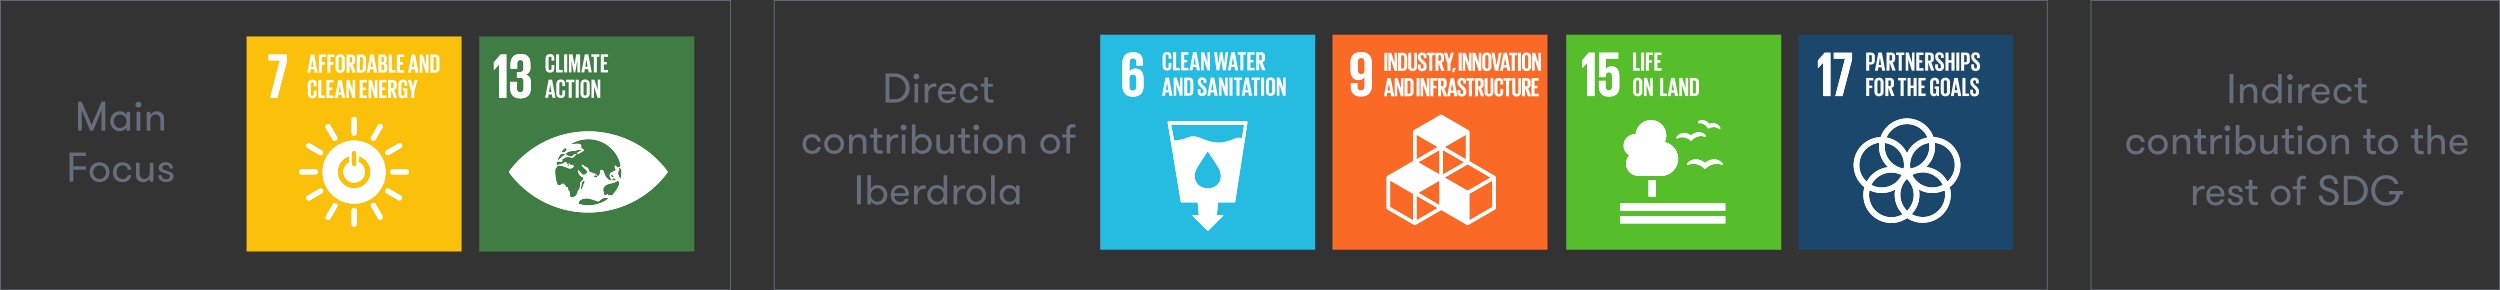 <svg xmlns="http://www.w3.org/2000/svg" width="1443.58" height="167.63" viewBox="0 0 1443.58 167.63"><rect x="0" y="0" width="1443.58" height="167.63" fill="#333333" stroke="none"/><defs><style>.cls-1{fill:#666e7d;}.cls-2{fill:none;stroke:#666e7d;stroke-miterlimit:3.86;stroke-width:0.5px;}.cls-3{fill:#fb6926;}.cls-4{fill:#fff;}.cls-5{fill:#57be2b;}.cls-6{fill:#1a476b;}.cls-7{fill:#26bce2;}.cls-8{fill:#fbc10a;}.cls-9{fill:#407d45;}</style></defs><title>infographic----</title><g id="Capa_2" data-name="Capa 2"><g id="Capa_1-2" data-name="Capa 1"><path class="cls-1" d="M516.54,42.44a9.06,9.06,0,0,1,3.71.72,8.45,8.45,0,0,1,2.74,1.9,8.17,8.17,0,0,1,1.69,2.68,8.71,8.71,0,0,1,0,6.2A8.17,8.17,0,0,1,523,56.62a8.45,8.45,0,0,1-2.74,1.9,9.06,9.06,0,0,1-3.71.72h-5.18V42.44Zm-3,2V57.27h3a6.52,6.52,0,0,0,2.75-.55,6.19,6.19,0,0,0,2-1.45,6.53,6.53,0,0,0,1.25-2.05,6.8,6.8,0,0,0,0-4.76,6.53,6.53,0,0,0-1.25-2.05,6.19,6.19,0,0,0-2-1.45,6.52,6.52,0,0,0-2.75-.55Z"/><path class="cls-1" d="M527.46,44.22a1.66,1.66,0,0,1,.48-1.2,1.55,1.55,0,0,1,1.18-.51,1.72,1.72,0,0,1,1.7,1.71,1.57,1.57,0,0,1-.5,1.17,1.69,1.69,0,0,1-1.2.48,1.64,1.64,0,0,1-1.66-1.65Zm.63,4.12h2.08v10.9h-2.08Z"/><path class="cls-1" d="M540.66,50.26c-.22,0-.4-.08-.54-.09a3.38,3.38,0,0,0-.49,0,3.21,3.21,0,0,0-2.72,1.18,5,5,0,0,0-.9,3.14v4.78h-2.09V48.34H536v2.14a3.54,3.54,0,0,1,1.45-1.67,4.05,4.05,0,0,1,2.17-.63,2.75,2.75,0,0,1,1,.16Z"/><path class="cls-1" d="M543.69,54.34a4.61,4.61,0,0,0,.22,1.31,3.34,3.34,0,0,0,.6,1.08,3,3,0,0,0,1,.75,3.9,3.9,0,0,0,1.54.27,2.9,2.9,0,0,0,1.86-.51,3,3,0,0,0,.9-1.22h2.11a3.78,3.78,0,0,1-.53,1.32,4,4,0,0,1-1,1.11,5.39,5.39,0,0,1-1.47.77,5.78,5.78,0,0,1-1.87.28,6,6,0,0,1-2.4-.45,4.69,4.69,0,0,1-1.7-1.23A4.93,4.93,0,0,1,542,56a7,7,0,0,1-.34-2.22,7.07,7.07,0,0,1,.36-2.28,5.21,5.21,0,0,1,1-1.82,4.69,4.69,0,0,1,1.68-1.2,5.64,5.64,0,0,1,2.29-.43,5.24,5.24,0,0,1,2,.37,5,5,0,0,1,1.61,1A4.93,4.93,0,0,1,552,53c0,.16,0,.35,0,.57a6.6,6.6,0,0,1-.09.79ZM547,49.66a3.28,3.28,0,0,0-2.3.81,3,3,0,0,0-.94,2.29H550a3,3,0,0,0-.87-2.27A3.1,3.1,0,0,0,547,49.66Z"/><path class="cls-1" d="M562.72,52.3a2.78,2.78,0,0,0-.81-1.69,3.06,3.06,0,0,0-2.22-.68,3.25,3.25,0,0,0-1.47.31,3,3,0,0,0-1.06.85,3.72,3.72,0,0,0-.63,1.24,4.69,4.69,0,0,0-.22,1.46,5.49,5.49,0,0,0,.2,1.47,3.47,3.47,0,0,0,.64,1.22,3.15,3.15,0,0,0,1.09.84,3.64,3.64,0,0,0,1.57.31,3,3,0,0,0,2-.57,3.12,3.12,0,0,0,.91-1.56h2.09a5,5,0,0,1-.5,1.57,4.33,4.33,0,0,1-1,1.27,4.81,4.81,0,0,1-1.55.85,6.42,6.42,0,0,1-2.09.31,5.39,5.39,0,0,1-2.35-.48,5.15,5.15,0,0,1-2.75-3.09,6.69,6.69,0,0,1,0-4.27,5.64,5.64,0,0,1,1-1.84,5,5,0,0,1,1.71-1.28,5.44,5.44,0,0,1,2.34-.48,6.12,6.12,0,0,1,2.26.37,4.6,4.6,0,0,1,1.56,1,4.06,4.06,0,0,1,.94,1.35,5.28,5.28,0,0,1,.4,1.56Z"/><path class="cls-1" d="M573.69,59.24l-.83.1c-.35,0-.69,0-1.05,0a7.5,7.5,0,0,1-1.1-.09,2.69,2.69,0,0,1-1.12-.47,2.81,2.81,0,0,1-.86-1.14,5.26,5.26,0,0,1-.35-2.11V50.1h-2V48.34h2V44.67h2.09v3.67h2.83V50.1h-2.83v5a4.69,4.69,0,0,0,.13,1.25,1.74,1.74,0,0,0,.37.72,1.09,1.09,0,0,0,.57.32,3.23,3.23,0,0,0,.73.07H573a2.33,2.33,0,0,0,.66-.07Z"/><path class="cls-1" d="M471.85,81.7a2.83,2.83,0,0,0-.8-1.69,3.09,3.09,0,0,0-2.22-.68,3.32,3.32,0,0,0-1.48.31,3,3,0,0,0-1.05.85,3.74,3.74,0,0,0-.64,1.24,5,5,0,0,0-.22,1.46,5.07,5.07,0,0,0,.21,1.47,3.45,3.45,0,0,0,.63,1.22,3.19,3.19,0,0,0,1.1.84A3.61,3.61,0,0,0,469,87a3,3,0,0,0,2-.57,3.13,3.13,0,0,0,.92-1.56H474a4.73,4.73,0,0,1-.5,1.57,4.33,4.33,0,0,1-1,1.27,4.71,4.71,0,0,1-1.55.85,6.38,6.38,0,0,1-2.09.31,5.42,5.42,0,0,1-2.35-.48,5.16,5.16,0,0,1-1.7-1.27,5.32,5.32,0,0,1-1.05-1.82,6.87,6.87,0,0,1,0-4.27,5.66,5.66,0,0,1,1-1.84,4.86,4.86,0,0,1,1.7-1.28,5.44,5.44,0,0,1,2.34-.48,6.17,6.17,0,0,1,2.27.37,4.8,4.8,0,0,1,1.56,1,3.89,3.89,0,0,1,.93,1.35,5.28,5.28,0,0,1,.4,1.56Z"/><path class="cls-1" d="M481.62,88.9a5.93,5.93,0,0,1-2.35-.45,5.15,5.15,0,0,1-1.8-1.25,5.68,5.68,0,0,1-1.15-1.82,6.05,6.05,0,0,1,0-4.38,5.56,5.56,0,0,1,1.15-1.84,5.28,5.28,0,0,1,1.8-1.25,5.93,5.93,0,0,1,2.35-.45,6,6,0,0,1,2.38.45A5.45,5.45,0,0,1,487,81a6.05,6.05,0,0,1,0,4.38,5.71,5.71,0,0,1-1.16,1.82A5.48,5.48,0,0,1,484,88.45,6,6,0,0,1,481.62,88.9Zm0-1.87a3.62,3.62,0,0,0,2.69-1.14,3.46,3.46,0,0,0,.74-1.21,4.25,4.25,0,0,0,0-3,3.7,3.7,0,0,0-.74-1.22,3.58,3.58,0,0,0-2.69-1.15,3.52,3.52,0,0,0-1.51.31,3.45,3.45,0,0,0-1.14.84,3.85,3.85,0,0,0-.73,1.22,4.25,4.25,0,0,0,0,3,3.59,3.59,0,0,0,.73,1.21,3.42,3.42,0,0,0,1.14.83A3.52,3.52,0,0,0,481.62,87Z"/><path class="cls-1" d="M490.24,77.74h2.08v1.92a3.71,3.71,0,0,1,1.47-1.6,4.46,4.46,0,0,1,2.37-.6,4.68,4.68,0,0,1,2,.37,3,3,0,0,1,1.3,1.07,4,4,0,0,1,.65,1.39,8.51,8.51,0,0,1,.19,1.92v6.43h-2.09V82.86a7,7,0,0,0-.14-1.41,3.4,3.4,0,0,0-.47-1.13,2.34,2.34,0,0,0-.85-.74,2.87,2.87,0,0,0-1.3-.28,2.83,2.83,0,0,0-1.37.32,2.92,2.92,0,0,0-1,.82,3.75,3.75,0,0,0-.57,1.19,5,5,0,0,0-.2,1.39v5.62h-2.08Z"/><path class="cls-1" d="M509.72,88.64l-.82.1c-.35,0-.7,0-1,0a7.5,7.5,0,0,1-1.1-.09,2.69,2.69,0,0,1-1.12-.47,2.81,2.81,0,0,1-.86-1.14,5.26,5.26,0,0,1-.35-2.11V79.5h-2V77.74h2V74.07h2.09v3.67h2.83V79.5h-2.83v5a4.69,4.69,0,0,0,.13,1.25,1.74,1.74,0,0,0,.37.72,1,1,0,0,0,.57.32,3.23,3.23,0,0,0,.73.07h.75a2.33,2.33,0,0,0,.66-.07Z"/><path class="cls-1" d="M518.7,79.66c-.22,0-.4-.08-.54-.09a3.48,3.48,0,0,0-.49,0,3.23,3.23,0,0,0-2.73,1.18,5,5,0,0,0-.9,3.14v4.78H512V77.74H514v2.14a3.61,3.61,0,0,1,1.46-1.67,4.05,4.05,0,0,1,2.17-.63,2.79,2.79,0,0,1,1,.16Z"/><path class="cls-1" d="M520.09,73.62a1.66,1.66,0,0,1,.48-1.2,1.55,1.55,0,0,1,1.18-.51,1.72,1.72,0,0,1,1.7,1.71,1.57,1.57,0,0,1-.5,1.17,1.69,1.69,0,0,1-1.2.48,1.64,1.64,0,0,1-1.66-1.65Zm.63,4.12h2.08v10.9h-2.08Z"/><path class="cls-1" d="M528.64,88.64h-2.09V71.84h2.09v7.78A3.79,3.79,0,0,1,530.2,78a4.51,4.51,0,0,1,2.23-.57,5.74,5.74,0,0,1,2.29.45,5.3,5.3,0,0,1,1.78,1.25A6.06,6.06,0,0,1,537.64,81a6.2,6.2,0,0,1,0,4.38,6.22,6.22,0,0,1-1.14,1.82,5.16,5.16,0,0,1-1.78,1.25,5.74,5.74,0,0,1-2.29.45,4.51,4.51,0,0,1-2.23-.57,3.79,3.79,0,0,1-1.56-1.59ZM532.33,87A3.48,3.48,0,0,0,535,85.89a3.59,3.59,0,0,0,.73-1.21,4.25,4.25,0,0,0,0-3,3.85,3.85,0,0,0-.73-1.22,3.44,3.44,0,0,0-2.63-1.15,3.58,3.58,0,0,0-2.69,1.15,3.87,3.87,0,0,0-.74,1.22,4.4,4.4,0,0,0,0,3,3.61,3.61,0,0,0,.74,1.21A3.62,3.62,0,0,0,532.33,87Z"/><path class="cls-1" d="M550.74,77.74v10.9h-2.09V86.7a3.71,3.71,0,0,1-1.47,1.6,4.54,4.54,0,0,1-2.37.6,4.76,4.76,0,0,1-2-.37,3.17,3.17,0,0,1-1.31-1,3.9,3.9,0,0,1-.63-1.39,8.7,8.7,0,0,1-.18-1.92V77.74h2.09V83.5a6.27,6.27,0,0,0,.14,1.42,3.23,3.23,0,0,0,.47,1.12,2.23,2.23,0,0,0,.84.74,2.72,2.72,0,0,0,1.28.28,3,3,0,0,0,1.38-.3,2.76,2.76,0,0,0,1-.82,3.57,3.57,0,0,0,.58-1.19,5.05,5.05,0,0,0,.19-1.41v-5.6Z"/><path class="cls-1" d="M560.41,88.64l-.83.1c-.34,0-.69,0-1,0a7.29,7.29,0,0,1-1.1-.09,2.63,2.63,0,0,1-1.12-.47,2.73,2.73,0,0,1-.86-1.14,5.09,5.09,0,0,1-.35-2.11V79.5h-2V77.74h2V74.07h2.09v3.67H560V79.5H557.2v5a4.69,4.69,0,0,0,.13,1.25,1.63,1.63,0,0,0,.37.72,1,1,0,0,0,.56.32,3.32,3.32,0,0,0,.74.07h.75a2.33,2.33,0,0,0,.66-.07Z"/><path class="cls-1" d="M562,73.62a1.66,1.66,0,0,1,.48-1.2,1.55,1.55,0,0,1,1.18-.51,1.72,1.72,0,0,1,1.7,1.71,1.57,1.57,0,0,1-.5,1.17,1.69,1.69,0,0,1-1.2.48A1.64,1.64,0,0,1,562,73.62Zm.62,4.12h2.09v10.9h-2.09Z"/><path class="cls-1" d="M573.3,88.9a5.9,5.9,0,0,1-2.35-.45,5.15,5.15,0,0,1-1.8-1.25A5.68,5.68,0,0,1,568,85.38,6.05,6.05,0,0,1,568,81a5.56,5.56,0,0,1,1.15-1.84,5.28,5.28,0,0,1,1.8-1.25,5.9,5.9,0,0,1,2.35-.45,6,6,0,0,1,2.37.45,5.43,5.43,0,0,1,3,3.09,6.05,6.05,0,0,1,0,4.38,5.71,5.71,0,0,1-1.16,1.82,5.42,5.42,0,0,1-1.82,1.25A6,6,0,0,1,573.3,88.9Zm0-1.87A3.62,3.62,0,0,0,576,85.89a3.61,3.61,0,0,0,.74-1.21,4.25,4.25,0,0,0,0-3,3.87,3.87,0,0,0-.74-1.22,3.58,3.58,0,0,0-2.69-1.15,3.45,3.45,0,0,0-2.65,1.15,3.87,3.87,0,0,0-.74,1.22,4.4,4.4,0,0,0,0,3,3.61,3.61,0,0,0,.74,1.21,3.42,3.42,0,0,0,1.14.83A3.48,3.48,0,0,0,573.3,87Z"/><path class="cls-1" d="M581.91,77.74H584v1.92a3.71,3.71,0,0,1,1.47-1.6,4.44,4.44,0,0,1,2.37-.6,4.68,4.68,0,0,1,2,.37,3.11,3.11,0,0,1,1.3,1.07,3.84,3.84,0,0,1,.64,1.39,7.91,7.91,0,0,1,.2,1.92v6.43h-2.09V82.86a6.35,6.35,0,0,0-.15-1.41,3.2,3.2,0,0,0-.46-1.13,2.3,2.3,0,0,0-.86-.74,3.1,3.1,0,0,0-2.66,0,2.92,2.92,0,0,0-1,.82,3.77,3.77,0,0,0-.58,1.19A5.36,5.36,0,0,0,584,83v5.62h-2.09Z"/><path class="cls-1" d="M606.37,88.9a5.93,5.93,0,0,1-2.35-.45,5.15,5.15,0,0,1-1.8-1.25,5.68,5.68,0,0,1-1.15-1.82,6.05,6.05,0,0,1,0-4.38,5.56,5.56,0,0,1,1.15-1.84,5.28,5.28,0,0,1,1.8-1.25,5.93,5.93,0,0,1,2.35-.45,6,6,0,0,1,2.38.45,5.45,5.45,0,0,1,3,3.09,6.05,6.05,0,0,1,0,4.38,5.71,5.71,0,0,1-1.16,1.82,5.48,5.48,0,0,1-1.81,1.25A6,6,0,0,1,606.37,88.9Zm0-1.87a3.62,3.62,0,0,0,2.69-1.14,3.46,3.46,0,0,0,.74-1.21,4.25,4.25,0,0,0,0-3,3.7,3.7,0,0,0-.74-1.22,3.58,3.58,0,0,0-2.69-1.15,3.52,3.52,0,0,0-1.51.31,3.45,3.45,0,0,0-1.14.84A3.85,3.85,0,0,0,603,81.7a4.25,4.25,0,0,0,0,3,3.59,3.59,0,0,0,.73,1.21,3.42,3.42,0,0,0,1.14.83A3.52,3.52,0,0,0,606.37,87Z"/><path class="cls-1" d="M621,73.76a4,4,0,0,0-.57-.14,3.3,3.3,0,0,0-.65-.05,3.71,3.71,0,0,0-.67.05,1.3,1.3,0,0,0-.62.25,1.38,1.38,0,0,0-.44.61,3.17,3.17,0,0,0-.17,1.15v2.11H621V79.5h-3.12v9.14h-2.09V79.5H613.4V77.74h2.35V75.85a5.56,5.56,0,0,1,.4-2.32,3.09,3.09,0,0,1,1-1.23,2.81,2.81,0,0,1,1.23-.51,8.21,8.21,0,0,1,1.12-.09,3.83,3.83,0,0,1,.88.08,2.9,2.9,0,0,1,.61.2Z"/><path class="cls-1" d="M494.85,101.24h2.25V118h-2.25Z"/><path class="cls-1" d="M502.93,118h-2.08v-16.8h2.08V109a3.94,3.94,0,0,1,1.57-1.59,4.51,4.51,0,0,1,2.23-.57,5.74,5.74,0,0,1,2.29.45,5.16,5.16,0,0,1,1.77,1.25,5.7,5.7,0,0,1,1.14,1.84,6.05,6.05,0,0,1,0,4.38,5.72,5.72,0,0,1-1.14,1.82,5,5,0,0,1-1.77,1.25,5.75,5.75,0,0,1-2.29.46,4.52,4.52,0,0,1-2.23-.58,3.85,3.85,0,0,1-1.57-1.58Zm3.7-1.61a3.49,3.49,0,0,0,1.49-.31,3.42,3.42,0,0,0,1.14-.83,3.76,3.76,0,0,0,.73-1.21,4.15,4.15,0,0,0-.73-4.2,3.45,3.45,0,0,0-1.14-.84,3.49,3.49,0,0,0-1.49-.31,3.58,3.58,0,0,0-2.69,1.15,3.7,3.7,0,0,0-.74,1.22,4.25,4.25,0,0,0,0,3,3.46,3.46,0,0,0,.74,1.21,3.62,3.62,0,0,0,2.69,1.14Z"/><path class="cls-1" d="M516.45,113.15a4.27,4.27,0,0,0,.23,1.3,3.15,3.15,0,0,0,.59,1.08,2.88,2.88,0,0,0,1,.75,3.9,3.9,0,0,0,1.54.27,2.9,2.9,0,0,0,1.86-.51,3,3,0,0,0,.9-1.21h2.11a4.13,4.13,0,0,1-.52,1.32,4.37,4.37,0,0,1-1,1.1,5.13,5.13,0,0,1-1.47.77,5.78,5.78,0,0,1-1.87.29,6,6,0,0,1-2.4-.46,4.58,4.58,0,0,1-1.7-1.23,4.93,4.93,0,0,1-1-1.81,7,7,0,0,1-.34-2.22,7.07,7.07,0,0,1,.36-2.28,5.21,5.21,0,0,1,1-1.82,4.69,4.69,0,0,1,1.68-1.2,5.64,5.64,0,0,1,2.29-.43,5.24,5.24,0,0,1,2,.37,5.13,5.13,0,0,1,1.61,1,4.88,4.88,0,0,1,1.06,1.58,4.76,4.76,0,0,1,.39,1.93c0,.16,0,.35,0,.57a7,7,0,0,1-.09.8Zm3.26-4.69a3.28,3.28,0,0,0-2.3.81,3,3,0,0,0-.94,2.29h6.31a3,3,0,0,0-.87-2.27A3.1,3.1,0,0,0,519.71,108.46Z"/><path class="cls-1" d="M534.57,109.06,534,109a3.53,3.53,0,0,0-.5,0,3.23,3.23,0,0,0-2.72,1.18,5.06,5.06,0,0,0-.9,3.15V118h-2.09V107.15h2.09v2.13a3.59,3.59,0,0,1,1.45-1.67,4.08,4.08,0,0,1,2.17-.63,2.63,2.63,0,0,1,1,.17Z"/><path class="cls-1" d="M544.81,116.15a3.74,3.74,0,0,1-1.57,1.58,4.59,4.59,0,0,1-2.24.58,5.66,5.66,0,0,1-2.28-.46A5.22,5.22,0,0,1,537,116.6a6.09,6.09,0,0,1-1.14-1.82,6.2,6.2,0,0,1,0-4.38,6.06,6.06,0,0,1,1.14-1.84,5.36,5.36,0,0,1,1.77-1.25,5.66,5.66,0,0,1,2.28-.45,4.58,4.58,0,0,1,2.24.57,3.82,3.82,0,0,1,1.57,1.59v-7.78h2.07V118h-2.07Zm-3.69.28a3.62,3.62,0,0,0,2.69-1.14,3.61,3.61,0,0,0,.74-1.21,4.4,4.4,0,0,0,0-3,3.87,3.87,0,0,0-.74-1.22,3.58,3.58,0,0,0-2.69-1.15,3.45,3.45,0,0,0-2.65,1.15,3.87,3.87,0,0,0-.74,1.22,4.4,4.4,0,0,0,0,3,3.61,3.61,0,0,0,.74,1.21,3.42,3.42,0,0,0,1.14.83A3.48,3.48,0,0,0,541.12,116.43Z"/><path class="cls-1" d="M557.37,109.06l-.54-.09a3.53,3.53,0,0,0-.5,0,3.23,3.23,0,0,0-2.72,1.18,5.06,5.06,0,0,0-.9,3.15V118h-2.09V107.15h2.09v2.13a3.59,3.59,0,0,1,1.45-1.67,4.08,4.08,0,0,1,2.17-.63,2.63,2.63,0,0,1,1,.17Z"/><path class="cls-1" d="M563.68,118.31a5.9,5.9,0,0,1-2.35-.46,5.15,5.15,0,0,1-1.8-1.25,5.77,5.77,0,0,1-1.16-1.82,6.2,6.2,0,0,1,0-4.38,5.75,5.75,0,0,1,1.16-1.84,5.28,5.28,0,0,1,1.8-1.25,5.9,5.9,0,0,1,2.35-.45,6,6,0,0,1,2.37.45,5.43,5.43,0,0,1,3,3.09,6.05,6.05,0,0,1,0,4.38,5.6,5.6,0,0,1-1.16,1.82,5.42,5.42,0,0,1-1.82,1.25A6,6,0,0,1,563.68,118.31Zm0-1.88a3.62,3.62,0,0,0,2.69-1.14,3.61,3.61,0,0,0,.74-1.21,4.4,4.4,0,0,0,0-3,3.87,3.87,0,0,0-.74-1.22,3.58,3.58,0,0,0-2.69-1.15,3.45,3.45,0,0,0-2.65,1.15,3.87,3.87,0,0,0-.74,1.22,4.4,4.4,0,0,0,0,3,3.61,3.61,0,0,0,.74,1.21,3.42,3.42,0,0,0,1.14.83A3.48,3.48,0,0,0,563.68,116.43Z"/><path class="cls-1" d="M572.29,101.24h2.09V118h-2.09Z"/><path class="cls-1" d="M588.71,107.15V118h-2.06v-1.89a3.82,3.82,0,0,1-1.58,1.58,4.59,4.59,0,0,1-2.24.58,5.66,5.66,0,0,1-2.28-.46,5.08,5.08,0,0,1-1.76-1.25,5.88,5.88,0,0,1-1.55-4,5.8,5.8,0,0,1,.41-2.19,5.7,5.7,0,0,1,1.14-1.84,5.22,5.22,0,0,1,1.76-1.25,5.66,5.66,0,0,1,2.28-.45,4.58,4.58,0,0,1,2.24.57,3.9,3.9,0,0,1,1.58,1.59v-1.87ZM583,116.43a3.62,3.62,0,0,0,2.69-1.14,3.46,3.46,0,0,0,.74-1.21,4.25,4.25,0,0,0,0-3,3.7,3.7,0,0,0-.74-1.22,3.58,3.58,0,0,0-2.69-1.15,3.52,3.52,0,0,0-1.51.31,3.45,3.45,0,0,0-1.14.84,3.85,3.85,0,0,0-.73,1.22,4.25,4.25,0,0,0,0,3,3.59,3.59,0,0,0,.73,1.21,3.42,3.42,0,0,0,1.14.83A3.52,3.52,0,0,0,583,116.43Z"/><rect class="cls-2" x="447.05" y="0.25" width="735.12" height="167.13"/><path class="cls-1" d="M60.79,75.47H58.58V63.76L53.76,75.47H52.08L47.23,63.76V75.47H45.05V58.67h2.11l5.76,13.44,5.76-13.44h2.11Z"/><path class="cls-1" d="M75.12,64.58V75.47H73.06V73.58a3.82,3.82,0,0,1-1.58,1.58,4.48,4.48,0,0,1-2.24.58A5.5,5.5,0,0,1,67,75.28,5.08,5.08,0,0,1,65.2,74a5.61,5.61,0,0,1-1.14-1.82A5.75,5.75,0,0,1,63.65,70a5.85,5.85,0,0,1,.41-2.2A5.7,5.7,0,0,1,65.2,66,5.19,5.19,0,0,1,67,64.75a5.5,5.5,0,0,1,2.28-.46,4.48,4.48,0,0,1,2.24.58,3.82,3.82,0,0,1,1.58,1.58V64.58Zm-5.76,9.29a3.56,3.56,0,0,0,1.52-.32,3.52,3.52,0,0,0,1.17-.82,3.6,3.6,0,0,0,.74-1.22,4.22,4.22,0,0,0,0-3,3.74,3.74,0,0,0-.74-1.23,3.58,3.58,0,0,0-1.17-.84,3.72,3.72,0,0,0-1.52-.31,3.67,3.67,0,0,0-1.51.31,3.45,3.45,0,0,0-1.14.84A3.9,3.9,0,0,0,66,68.54a4.22,4.22,0,0,0,0,3,3.74,3.74,0,0,0,.73,1.22,3.4,3.4,0,0,0,1.14.82A3.52,3.52,0,0,0,69.36,73.87Z"/><path class="cls-1" d="M78.24,60.45a1.69,1.69,0,0,1,.48-1.2,1.54,1.54,0,0,1,1.18-.5,1.63,1.63,0,0,1,1.2.5,1.67,1.67,0,0,1,.5,1.2,1.58,1.58,0,0,1-.5,1.18,1.69,1.69,0,0,1-1.2.48,1.64,1.64,0,0,1-1.66-1.66Zm.62,4.13H81V75.47H78.86Z"/><path class="cls-1" d="M84.7,64.58h2.08V66.5a3.74,3.74,0,0,1,1.47-1.61,4.46,4.46,0,0,1,2.37-.6,4.68,4.68,0,0,1,2,.37,3.12,3.12,0,0,1,1.3,1.07,4.12,4.12,0,0,1,.65,1.39A8.51,8.51,0,0,1,94.73,69v6.43H92.64V69.69a6.92,6.92,0,0,0-.14-1.4A3.32,3.32,0,0,0,92,67.16a2.47,2.47,0,0,0-.85-.75,2.87,2.87,0,0,0-1.3-.27,2.83,2.83,0,0,0-1.37.31,3,3,0,0,0-1,.83A3.55,3.55,0,0,0,87,68.47a4.92,4.92,0,0,0-.2,1.39v5.61H84.7Z"/><path class="cls-1" d="M42.34,90v6h7.24v2H42.34v6.87H40.15V88.08h9.43v2Z"/><path class="cls-1" d="M57.46,105.14a5.81,5.81,0,0,1-2.36-.46,5.46,5.46,0,0,1-1.8-1.24,5.79,5.79,0,0,1-1.15-1.83,6,6,0,0,1-.41-2.18,6.05,6.05,0,0,1,.41-2.2A5.68,5.68,0,0,1,53.3,95.4a5.34,5.34,0,0,1,1.8-1.25,6.31,6.31,0,0,1,4.73,0,5.28,5.28,0,0,1,1.81,1.25,5.41,5.41,0,0,1,1.17,1.83,6.05,6.05,0,0,1,.41,2.2,6,6,0,0,1-.41,2.18,5.51,5.51,0,0,1-1.17,1.83,5.4,5.4,0,0,1-1.81,1.24A5.79,5.79,0,0,1,57.46,105.14Zm0-1.87A3.75,3.75,0,0,0,59,103a3.66,3.66,0,0,0,1.16-.83,3.85,3.85,0,0,0,.75-1.21,4.4,4.4,0,0,0,0-3,4.06,4.06,0,0,0-.75-1.23A3.37,3.37,0,0,0,59,95.88a3.77,3.77,0,0,0-3,0,3.49,3.49,0,0,0-1.14.83,4.22,4.22,0,0,0-.73,1.23,4.4,4.4,0,0,0,0,3,4,4,0,0,0,.73,1.21,3.8,3.8,0,0,0,1.14.83A3.72,3.72,0,0,0,57.46,103.27Z"/><path class="cls-1" d="M73.73,97.94a2.76,2.76,0,0,0-.81-1.69,3,3,0,0,0-2.22-.69,3.25,3.25,0,0,0-1.47.32,2.85,2.85,0,0,0-1.06.85A3.77,3.77,0,0,0,67.54,98a4.8,4.8,0,0,0-.22,1.47,5.36,5.36,0,0,0,.2,1.46,3.52,3.52,0,0,0,.64,1.23,3.15,3.15,0,0,0,1.09.84,3.79,3.79,0,0,0,1.57.31,2.94,2.94,0,0,0,2-.58,3,3,0,0,0,.91-1.56h2.09a4.89,4.89,0,0,1-.5,1.57,4.37,4.37,0,0,1-1,1.28,5,5,0,0,1-1.55.85,6.71,6.71,0,0,1-2.09.31,5.39,5.39,0,0,1-2.35-.48,5.14,5.14,0,0,1-2.75-3.1,6.69,6.69,0,0,1,0-4.27,5.49,5.49,0,0,1,1-1.83,5,5,0,0,1,1.71-1.29,5.44,5.44,0,0,1,2.34-.48,6.12,6.12,0,0,1,2.26.37,4.6,4.6,0,0,1,1.56,1,4.2,4.2,0,0,1,.94,1.36,5.13,5.13,0,0,1,.4,1.56Z"/><path class="cls-1" d="M88.58,94v10.9H86.5v-1.95A3.76,3.76,0,0,1,85,104.54a4.48,4.48,0,0,1-2.36.6,4.93,4.93,0,0,1-2-.37,3.12,3.12,0,0,1-1.31-1,3.68,3.68,0,0,1-.64-1.39,8.57,8.57,0,0,1-.18-1.92V94h2.09v5.76a6.88,6.88,0,0,0,.14,1.41,3.26,3.26,0,0,0,.47,1.12,2.53,2.53,0,0,0,.84.75,2.77,2.77,0,0,0,1.29.27,3,3,0,0,0,1.38-.3,2.75,2.75,0,0,0,1-.82A3.5,3.5,0,0,0,86.3,101a5.08,5.08,0,0,0,.2-1.42V94Z"/><path class="cls-1" d="M96.93,98.8c.42.13.82.27,1.22.41a4.11,4.11,0,0,1,1,.55,2.67,2.67,0,0,1,.73.84,2.58,2.58,0,0,1,.28,1.28,2.92,2.92,0,0,1-.33,1.42,2.75,2.75,0,0,1-.9,1,4,4,0,0,1-1.35.62,6.93,6.93,0,0,1-1.69.2,6.08,6.08,0,0,1-1.73-.24,4,4,0,0,1-1.43-.73,3.65,3.65,0,0,1-1-1.24,3.77,3.77,0,0,1-.38-1.73h2a2,2,0,0,0,.74,1.77,3.11,3.11,0,0,0,1.83.51,2.94,2.94,0,0,0,1.6-.37,1.31,1.31,0,0,0,.59-1.19,1.09,1.09,0,0,0-.24-.73,2.11,2.11,0,0,0-.69-.49,6.68,6.68,0,0,0-1.09-.4c-.43-.12-.92-.27-1.46-.47s-.81-.26-1.17-.4a3.52,3.52,0,0,1-.93-.55,2.4,2.4,0,0,1-.63-.82,2.9,2.9,0,0,1-.23-1.23,2.81,2.81,0,0,1,.32-1.35,2.69,2.69,0,0,1,.86-1,3.79,3.79,0,0,1,1.3-.6,5.75,5.75,0,0,1,1.58-.21,5,5,0,0,1,1.66.27,3.86,3.86,0,0,1,1.33.75,3.79,3.79,0,0,1,.89,1.17,3.42,3.42,0,0,1,.32,1.48H98a1.87,1.87,0,0,0-.57-1.47,2.31,2.31,0,0,0-1.64-.52,2.57,2.57,0,0,0-1.44.38,1.27,1.27,0,0,0-.58,1.13,1.06,1.06,0,0,0,.21.68,1.59,1.59,0,0,0,.61.45,7.56,7.56,0,0,0,1,.37Z"/><rect class="cls-2" x="0.25" y="0.25" width="421.55" height="167.13"/><path class="cls-1" d="M1287.38,42.77h2.25v16.8h-2.25Z"/><path class="cls-1" d="M1293.38,48.67h2.08v1.92a3.71,3.71,0,0,1,1.47-1.6,4.46,4.46,0,0,1,2.37-.6,4.68,4.68,0,0,1,2,.37,3,3,0,0,1,1.3,1.07,4,4,0,0,1,.65,1.39,8.51,8.51,0,0,1,.19,1.92v6.43h-2.09V53.79a7,7,0,0,0-.14-1.41,3.4,3.4,0,0,0-.47-1.13,2.34,2.34,0,0,0-.85-.74,2.87,2.87,0,0,0-1.3-.28,2.83,2.83,0,0,0-1.37.32,2.92,2.92,0,0,0-1,.82,3.65,3.65,0,0,0-.57,1.19,5,5,0,0,0-.2,1.39v5.62h-2.08Z"/><path class="cls-1" d="M1315.46,57.67a3.84,3.84,0,0,1-1.58,1.59,4.58,4.58,0,0,1-2.24.57,5.66,5.66,0,0,1-2.28-.45,5.22,5.22,0,0,1-1.76-1.25,5.83,5.83,0,0,1-1.14-1.82,6.05,6.05,0,0,1,0-4.38,5.7,5.7,0,0,1,1.14-1.84,5.22,5.22,0,0,1,1.76-1.25,5.66,5.66,0,0,1,2.28-.45,4.58,4.58,0,0,1,2.24.57,3.84,3.84,0,0,1,1.58,1.59V42.77h2.06v16.8h-2.06Zm-3.7.29a3.57,3.57,0,0,0,3.43-2.35,4.25,4.25,0,0,0,0-3,3.7,3.7,0,0,0-.74-1.22,3.58,3.58,0,0,0-2.69-1.15,3.52,3.52,0,0,0-1.51.31,3.45,3.45,0,0,0-1.14.84,3.85,3.85,0,0,0-.73,1.22,4.25,4.25,0,0,0,0,3,3.69,3.69,0,0,0,.73,1.21,3.42,3.42,0,0,0,1.14.83A3.52,3.52,0,0,0,1311.76,58Z"/><path class="cls-1" d="M1320.64,44.55a1.66,1.66,0,0,1,.48-1.2,1.55,1.55,0,0,1,1.18-.51,1.72,1.72,0,0,1,1.7,1.71,1.57,1.57,0,0,1-.5,1.17,1.69,1.69,0,0,1-1.2.48,1.64,1.64,0,0,1-1.66-1.65Zm.62,4.12h2.09v10.9h-2.09Z"/><path class="cls-1" d="M1333.84,50.59c-.22,0-.4-.08-.54-.09a3.48,3.48,0,0,0-.49,0,3.23,3.23,0,0,0-2.73,1.18,5,5,0,0,0-.9,3.14v4.78h-2.08V48.67h2.08v2.14a3.61,3.61,0,0,1,1.46-1.67,4.05,4.05,0,0,1,2.17-.63,2.79,2.79,0,0,1,1,.16Z"/><path class="cls-1" d="M1336.86,54.67a4.61,4.61,0,0,0,.23,1.31,3.34,3.34,0,0,0,.6,1.08,2.91,2.91,0,0,0,1,.75,3.9,3.9,0,0,0,1.54.27,2.63,2.63,0,0,0,2.76-1.73h2.11a4,4,0,0,1-.53,1.32,3.92,3.92,0,0,1-1,1.11,5.18,5.18,0,0,1-1.46.77,5.83,5.83,0,0,1-1.87.28,5.94,5.94,0,0,1-2.4-.45,4.82,4.82,0,0,1-1.71-1.23,4.91,4.91,0,0,1-1-1.81,7,7,0,0,1-.34-2.22,7.07,7.07,0,0,1,.36-2.28,5.34,5.34,0,0,1,1-1.82,4.87,4.87,0,0,1,1.68-1.2,5.72,5.72,0,0,1,2.3-.43,5.15,5.15,0,0,1,2,.37,4.75,4.75,0,0,1,1.61,1,4.88,4.88,0,0,1,1.46,3.51c0,.16,0,.35,0,.57a6.39,6.39,0,0,1-.08.79Zm3.27-4.68a3.29,3.29,0,0,0-2.31.81,3.06,3.06,0,0,0-.93,2.29h6.31a3,3,0,0,0-.88-2.27A3.06,3.06,0,0,0,1340.13,50Z"/><path class="cls-1" d="M1355.9,52.63a2.84,2.84,0,0,0-.81-1.69,3.07,3.07,0,0,0-2.22-.68,3.25,3.25,0,0,0-1.47.31,3,3,0,0,0-1.06.85,3.94,3.94,0,0,0-.64,1.24,5,5,0,0,0-.21,1.46,5.49,5.49,0,0,0,.2,1.47,3.47,3.47,0,0,0,.64,1.22,3.15,3.15,0,0,0,1.09.84A3.61,3.61,0,0,0,1353,58a3,3,0,0,0,2-.57,3.19,3.19,0,0,0,.91-1.56H1358a4.75,4.75,0,0,1-.51,1.57,4,4,0,0,1-1,1.27,4.76,4.76,0,0,1-1.54.85,6.42,6.42,0,0,1-2.09.31,5.39,5.39,0,0,1-2.35-.48,5.2,5.2,0,0,1-1.71-1.27,5.3,5.3,0,0,1-1-1.82,6.69,6.69,0,0,1,0-4.27,5.46,5.46,0,0,1,1-1.84,5,5,0,0,1,1.7-1.28,5.44,5.44,0,0,1,2.34-.48,6.17,6.17,0,0,1,2.27.37,4.8,4.8,0,0,1,1.56,1,4.06,4.06,0,0,1,.94,1.35,5.26,5.26,0,0,1,.39,1.56Z"/><path class="cls-1" d="M1366.86,59.57l-.83.1c-.34,0-.69,0-1,0a7.39,7.39,0,0,1-1.1-.09,2.63,2.63,0,0,1-1.12-.47,2.81,2.81,0,0,1-.86-1.14,5.26,5.26,0,0,1-.35-2.11V50.43h-2V48.67h2V45h2.09v3.67h2.83v1.76h-2.83v5a4.69,4.69,0,0,0,.13,1.25,1.74,1.74,0,0,0,.37.72,1.09,1.09,0,0,0,.57.32,3.17,3.17,0,0,0,.73.07h.75a2.33,2.33,0,0,0,.66-.07Z"/><path class="cls-1" d="M1236.27,82a2.78,2.78,0,0,0-.81-1.69,3.06,3.06,0,0,0-2.22-.68,3.25,3.25,0,0,0-1.47.31,3,3,0,0,0-1.06.85,3.94,3.94,0,0,0-.64,1.24,5,5,0,0,0-.21,1.46,5.44,5.44,0,0,0,.2,1.47,3.47,3.47,0,0,0,.64,1.22,3.15,3.15,0,0,0,1.09.84,3.61,3.61,0,0,0,1.57.31,3,3,0,0,0,2-.57,3.19,3.19,0,0,0,.91-1.56h2.09a4.75,4.75,0,0,1-.51,1.57,4,4,0,0,1-1,1.27,4.76,4.76,0,0,1-1.54.85,6.42,6.42,0,0,1-2.09.31,5.39,5.39,0,0,1-2.35-.48,5.07,5.07,0,0,1-1.71-1.27,5.3,5.3,0,0,1-1-1.82,6.69,6.69,0,0,1,0-4.27,5.46,5.46,0,0,1,1-1.84,5,5,0,0,1,1.7-1.28,5.44,5.44,0,0,1,2.34-.48,6.17,6.17,0,0,1,2.27.37,4.8,4.8,0,0,1,1.56,1,4.06,4.06,0,0,1,.94,1.35,5.26,5.26,0,0,1,.39,1.56Z"/><path class="cls-1" d="M1246,89.23a6,6,0,0,1-2.35-.45,5.34,5.34,0,0,1-1.8-1.25,5.74,5.74,0,0,1-1.15-1.82,6.05,6.05,0,0,1,0-4.38,5.72,5.72,0,0,1,1.15-1.84,5.48,5.48,0,0,1,1.8-1.25,6.44,6.44,0,0,1,4.73,0,5.53,5.53,0,0,1,1.81,1.25,5.61,5.61,0,0,1,1.17,1.84,6.2,6.2,0,0,1,0,4.38,5.63,5.63,0,0,1-1.17,1.82,5.38,5.38,0,0,1-1.81,1.25A6,6,0,0,1,1246,89.23Zm0-1.87a3.61,3.61,0,0,0,3.44-2.35,4.4,4.4,0,0,0,0-3,3.9,3.9,0,0,0-.75-1.22,3.53,3.53,0,0,0-2.69-1.15,3.52,3.52,0,0,0-1.51.31,3.45,3.45,0,0,0-1.14.84,4,4,0,0,0-.73,1.22,4.4,4.4,0,0,0,0,3,3.76,3.76,0,0,0,.73,1.21,3.42,3.42,0,0,0,1.14.83A3.52,3.52,0,0,0,1246,87.36Z"/><path class="cls-1" d="M1254.65,78.07h2.09V80a3.75,3.75,0,0,1,1.46-1.6,4.5,4.5,0,0,1,2.38-.6,4.71,4.71,0,0,1,2,.37,3.08,3.08,0,0,1,1.29,1.07,3.86,3.86,0,0,1,.65,1.39,8,8,0,0,1,.19,1.92V89h-2.08V83.19a6.35,6.35,0,0,0-.15-1.41,3.21,3.21,0,0,0-.47-1.13,2.26,2.26,0,0,0-.85-.74,3.1,3.1,0,0,0-2.66,0,2.73,2.73,0,0,0-1,.82,3.77,3.77,0,0,0-.58,1.19,5,5,0,0,0-.19,1.39V89h-2.09Z"/><path class="cls-1" d="M1274.14,89l-.83.1c-.34,0-.69,0-1,0a7.52,7.52,0,0,1-1.11-.09,2.48,2.48,0,0,1-1.11-.47,2.74,2.74,0,0,1-.87-1.14,5.26,5.26,0,0,1-.35-2.11V79.83h-2V78.07h2V74.4h2.09v3.67h2.83v1.76h-2.83v5a5.14,5.14,0,0,0,.13,1.25,1.75,1.75,0,0,0,.38.72,1,1,0,0,0,.56.32,3.29,3.29,0,0,0,.73.07h.76a2.33,2.33,0,0,0,.66-.07Z"/><path class="cls-1" d="M1283.11,80l-.54-.09a3.38,3.38,0,0,0-.49,0,3.23,3.23,0,0,0-2.72,1.18,5,5,0,0,0-.9,3.14V89h-2.09V78.07h2.09v2.14a3.59,3.59,0,0,1,1.45-1.67,4.05,4.05,0,0,1,2.17-.63,2.75,2.75,0,0,1,1,.16Z"/><path class="cls-1" d="M1284.51,74a1.66,1.66,0,0,1,.48-1.2,1.55,1.55,0,0,1,1.17-.51,1.74,1.74,0,0,1,1.71,1.71,1.55,1.55,0,0,1-.51,1.17,1.66,1.66,0,0,1-1.2.48,1.64,1.64,0,0,1-1.65-1.65Zm.62,4.12h2.09V89h-2.09Z"/><path class="cls-1" d="M1293.05,89H1291V72.17h2.09V80a3.79,3.79,0,0,1,1.56-1.59,4.54,4.54,0,0,1,2.23-.57,5.71,5.71,0,0,1,2.29.45,5.3,5.3,0,0,1,1.78,1.25,5.7,5.7,0,0,1,1.14,1.84,6.05,6.05,0,0,1,0,4.38,5.72,5.72,0,0,1-1.14,1.82,5.16,5.16,0,0,1-1.78,1.25,5.71,5.71,0,0,1-2.29.45,4.54,4.54,0,0,1-2.23-.57,3.79,3.79,0,0,1-1.56-1.59Zm3.7-1.61a3.48,3.48,0,0,0,2.62-1.14,3.59,3.59,0,0,0,.73-1.21,4.25,4.25,0,0,0,0-3,3.85,3.85,0,0,0-.73-1.22,3.45,3.45,0,0,0-1.14-.84,3.41,3.41,0,0,0-1.48-.31,3.53,3.53,0,0,0-2.69,1.15,3.9,3.9,0,0,0-.75,1.22,4.4,4.4,0,0,0,0,3,3.59,3.59,0,0,0,3.44,2.35Z"/><path class="cls-1" d="M1315.15,78.07V89h-2.09V87a3.71,3.71,0,0,1-1.47,1.6,4.49,4.49,0,0,1-2.37.6,4.74,4.74,0,0,1-2-.37,3.1,3.1,0,0,1-1.31-1,3.75,3.75,0,0,1-.64-1.39,8.63,8.63,0,0,1-.18-1.92V78.07h2.09v5.76a6.9,6.9,0,0,0,.14,1.42,3.23,3.23,0,0,0,.47,1.12,2.39,2.39,0,0,0,.84.74,2.77,2.77,0,0,0,1.29.28,3,3,0,0,0,1.38-.3,2.85,2.85,0,0,0,1-.82,3.75,3.75,0,0,0,.57-1.19,5.05,5.05,0,0,0,.19-1.41v-5.6Z"/><path class="cls-1" d="M1324.83,89l-.83.1c-.35,0-.69,0-1,0a7.5,7.5,0,0,1-1.1-.09,2.56,2.56,0,0,1-1.12-.47,2.81,2.81,0,0,1-.86-1.14,5.26,5.26,0,0,1-.35-2.11V79.83h-2V78.07h2V74.4h2.09v3.67h2.83v1.76h-2.83v5a4.69,4.69,0,0,0,.13,1.25,1.74,1.74,0,0,0,.37.72,1,1,0,0,0,.57.32,3.23,3.23,0,0,0,.73.07h.76a2.33,2.33,0,0,0,.66-.07Z"/><path class="cls-1" d="M1326.43,74a1.66,1.66,0,0,1,.48-1.2,1.55,1.55,0,0,1,1.18-.51,1.64,1.64,0,0,1,1.2.51,1.6,1.6,0,0,1,.5,1.2,1.54,1.54,0,0,1-.5,1.17,1.69,1.69,0,0,1-1.2.48,1.64,1.64,0,0,1-1.66-1.65Zm.63,4.12h2.08V89h-2.08Z"/><path class="cls-1" d="M1337.71,89.23a5.93,5.93,0,0,1-2.35-.45,5.34,5.34,0,0,1-1.8-1.25,5.57,5.57,0,0,1-1.15-1.82,6.05,6.05,0,0,1,0-4.38,5.56,5.56,0,0,1,1.15-1.84,5.48,5.48,0,0,1,1.8-1.25,5.93,5.93,0,0,1,2.35-.45,6,6,0,0,1,2.38.45,5.45,5.45,0,0,1,3,3.09,6.05,6.05,0,0,1,0,4.38,5.6,5.6,0,0,1-1.16,1.82,5.38,5.38,0,0,1-1.81,1.25A6,6,0,0,1,1337.71,89.23Zm0-1.87a3.57,3.57,0,0,0,2.69-1.14,3.46,3.46,0,0,0,.74-1.21,4.25,4.25,0,0,0,0-3,3.7,3.7,0,0,0-.74-1.22,3.53,3.53,0,0,0-2.69-1.15,3.52,3.52,0,0,0-1.51.31,3.45,3.45,0,0,0-1.14.84,4,4,0,0,0-.73,1.22,4.25,4.25,0,0,0,0,3,3.76,3.76,0,0,0,.73,1.21,3.42,3.42,0,0,0,1.14.83A3.52,3.52,0,0,0,1337.71,87.36Z"/><path class="cls-1" d="M1346.33,78.07h2.09V80a3.69,3.69,0,0,1,1.46-1.6,4.5,4.5,0,0,1,2.38-.6,4.63,4.63,0,0,1,2,.37,3,3,0,0,1,1.3,1.07,3.86,3.86,0,0,1,.65,1.39,8,8,0,0,1,.19,1.92V89h-2.09V83.19a7,7,0,0,0-.14-1.41,3.21,3.21,0,0,0-.47-1.13,2.26,2.26,0,0,0-.85-.74,3.1,3.1,0,0,0-2.66,0,2.85,2.85,0,0,0-1,.82,4,4,0,0,0-.57,1.19,5,5,0,0,0-.19,1.39V89h-2.09Z"/><path class="cls-1" d="M1371.89,89l-.83.1c-.34,0-.69,0-1,0a7.52,7.52,0,0,1-1.11-.09,2.48,2.48,0,0,1-1.11-.47,2.74,2.74,0,0,1-.87-1.14,5.26,5.26,0,0,1-.35-2.11V79.83h-2V78.07h2V74.4h2.09v3.67h2.83v1.76h-2.83v5a5.14,5.14,0,0,0,.13,1.25,1.75,1.75,0,0,0,.38.72,1,1,0,0,0,.56.32,3.29,3.29,0,0,0,.73.07h.76a2.33,2.33,0,0,0,.66-.07Z"/><path class="cls-1" d="M1378.87,89.23a5.93,5.93,0,0,1-2.35-.45,5.34,5.34,0,0,1-1.8-1.25,5.57,5.57,0,0,1-1.15-1.82,6.05,6.05,0,0,1,0-4.38,5.56,5.56,0,0,1,1.15-1.84,5.48,5.48,0,0,1,1.8-1.25,5.93,5.93,0,0,1,2.35-.45,6,6,0,0,1,2.38.45,5.45,5.45,0,0,1,3,3.09,6.05,6.05,0,0,1,0,4.38,5.6,5.6,0,0,1-1.16,1.82,5.38,5.38,0,0,1-1.81,1.25A6,6,0,0,1,1378.87,89.23Zm0-1.87a3.57,3.57,0,0,0,2.69-1.14,3.46,3.46,0,0,0,.74-1.21,4.25,4.25,0,0,0,0-3,3.7,3.7,0,0,0-.74-1.22,3.53,3.53,0,0,0-2.69-1.15,3.52,3.52,0,0,0-1.51.31,3.45,3.45,0,0,0-1.14.84,3.85,3.85,0,0,0-.73,1.22,4.25,4.25,0,0,0,0,3,3.59,3.59,0,0,0,.73,1.21,3.42,3.42,0,0,0,1.14.83A3.52,3.52,0,0,0,1378.87,87.36Z"/><path class="cls-1" d="M1399.49,89l-.83.1c-.34,0-.69,0-1,0a7.52,7.52,0,0,1-1.11-.09,2.48,2.48,0,0,1-1.11-.47,2.74,2.74,0,0,1-.87-1.14,5.26,5.26,0,0,1-.35-2.11V79.83h-2V78.07h2V74.4h2.09v3.67h2.83v1.76h-2.83v5a5.14,5.14,0,0,0,.13,1.25,1.75,1.75,0,0,0,.38.72,1,1,0,0,0,.56.32,3.29,3.29,0,0,0,.73.07h.76a2.33,2.33,0,0,0,.66-.07Z"/><path class="cls-1" d="M1401.72,72.17h2.09V80a3.75,3.75,0,0,1,1.46-1.6,4.5,4.5,0,0,1,2.38-.6,4.71,4.71,0,0,1,2,.37,3.08,3.08,0,0,1,1.29,1.07,3.86,3.86,0,0,1,.65,1.39,8,8,0,0,1,.19,1.92V89h-2.09V83.19a6.36,6.36,0,0,0-.14-1.41,3.21,3.21,0,0,0-.47-1.13,2.26,2.26,0,0,0-.85-.74,3.1,3.1,0,0,0-2.66,0,2.73,2.73,0,0,0-1,.82A3.77,3.77,0,0,0,1404,82a5,5,0,0,0-.19,1.39V89h-2.09Z"/><path class="cls-1" d="M1416.5,84.07a5,5,0,0,0,.23,1.31,3.34,3.34,0,0,0,.6,1.08,2.91,2.91,0,0,0,1,.75,3.9,3.9,0,0,0,1.54.27,2.63,2.63,0,0,0,2.76-1.73h2.11a4,4,0,0,1-.53,1.32,3.92,3.92,0,0,1-1,1.11,5.18,5.18,0,0,1-1.46.77,5.78,5.78,0,0,1-1.87.28,6,6,0,0,1-2.4-.45,4.7,4.7,0,0,1-1.71-1.23,5.06,5.06,0,0,1-1-1.81,7,7,0,0,1-.34-2.22,7.07,7.07,0,0,1,.36-2.28,5.34,5.34,0,0,1,1-1.82,4.87,4.87,0,0,1,1.68-1.2,5.72,5.72,0,0,1,2.3-.43,5.24,5.24,0,0,1,2,.37,4.81,4.81,0,0,1,1.6,1,4.71,4.71,0,0,1,1.07,1.57,4.84,4.84,0,0,1,.39,1.94c0,.16,0,.35,0,.57a4.91,4.91,0,0,1-.08.79Zm3.27-4.68a3.3,3.3,0,0,0-2.31.81,3.06,3.06,0,0,0-.93,2.29h6.31a3,3,0,0,0-.88-2.27A3.06,3.06,0,0,0,1419.77,79.39Z"/><path class="cls-1" d="M1273,109.4l-.54-.1a3.38,3.38,0,0,0-.49,0,3.23,3.23,0,0,0-2.72,1.18,5.06,5.06,0,0,0-.9,3.15v4.77h-2.09V107.48h2.09v2.13a3.59,3.59,0,0,1,1.45-1.67,4.05,4.05,0,0,1,2.17-.63,2.55,2.55,0,0,1,1,.17Z"/><path class="cls-1" d="M1276.06,113.48a4.22,4.22,0,0,0,.23,1.3,3,3,0,0,0,.6,1.08,2.71,2.71,0,0,0,1,.75,3.81,3.81,0,0,0,1.53.27,2.9,2.9,0,0,0,1.86-.51,2.81,2.81,0,0,0,.9-1.21h2.11a4.13,4.13,0,0,1-.52,1.32,4.37,4.37,0,0,1-1,1.1,5.13,5.13,0,0,1-1.47.77,5.78,5.78,0,0,1-1.87.29,6,6,0,0,1-2.4-.46,4.75,4.75,0,0,1-1.7-1.22,5.06,5.06,0,0,1-1-1.82,7.27,7.27,0,0,1-.34-2.22,7.07,7.07,0,0,1,.36-2.28,5.21,5.21,0,0,1,1.05-1.82,4.69,4.69,0,0,1,1.68-1.2,5.67,5.67,0,0,1,2.29-.43,5.24,5.24,0,0,1,2,.37,5,5,0,0,1,1.61,1,5.07,5.07,0,0,1,1.07,1.58,4.92,4.92,0,0,1,.38,1.93c0,.16,0,.35,0,.57a7,7,0,0,1-.09.8Zm3.26-4.69a3.28,3.28,0,0,0-2.3.81,3.08,3.08,0,0,0-.94,2.29h6.31a3,3,0,0,0-.87-2.27A3.1,3.1,0,0,0,1279.32,108.79Z"/><path class="cls-1" d="M1292,112.3c.42.13.82.26,1.21.41a4.18,4.18,0,0,1,1,.55,2.47,2.47,0,0,1,.73.84,2.68,2.68,0,0,1,.28,1.27,3,3,0,0,1-.33,1.43,2.75,2.75,0,0,1-.9,1,4,4,0,0,1-1.35.61,6.54,6.54,0,0,1-1.7.21,6.44,6.44,0,0,1-1.72-.24,4.05,4.05,0,0,1-1.43-.74,3.64,3.64,0,0,1-1-1.23,3.93,3.93,0,0,1-.37-1.73h2a2,2,0,0,0,.73,1.76,3.08,3.08,0,0,0,1.84.52,3,3,0,0,0,1.6-.37,1.31,1.31,0,0,0,.58-1.19,1.07,1.07,0,0,0-.24-.73,1.93,1.93,0,0,0-.68-.49,6.14,6.14,0,0,0-1.09-.4c-.43-.12-.92-.28-1.47-.47s-.8-.26-1.16-.41a3.23,3.23,0,0,1-.94-.55,2.37,2.37,0,0,1-.62-.81,3.23,3.23,0,0,1,.08-2.58,2.76,2.76,0,0,1,.87-1,4.26,4.26,0,0,1,1.29-.6,6.3,6.3,0,0,1,1.59-.2,5.19,5.19,0,0,1,1.65.26,4,4,0,0,1,1.34.76,3.57,3.57,0,0,1,.88,1.16,3.36,3.36,0,0,1,.33,1.49h-2a1.94,1.94,0,0,0-.56-1.48,2.4,2.4,0,0,0-1.65-.51,2.62,2.62,0,0,0-1.44.38,1.28,1.28,0,0,0-.57,1.13,1.09,1.09,0,0,0,.2.67,1.66,1.66,0,0,0,.61.46,7.75,7.75,0,0,0,1,.37Z"/><path class="cls-1" d="M1303.78,118.37c-.21,0-.49.07-.83.1s-.69,0-1,0a7.61,7.61,0,0,1-1.11-.1,2.48,2.48,0,0,1-1.11-.47,2.74,2.74,0,0,1-.87-1.14,5.22,5.22,0,0,1-.35-2.11v-5.47h-2v-1.75h2V103.8h2.09v3.68h2.83v1.75h-2.83v5a5.14,5.14,0,0,0,.13,1.25,1.75,1.75,0,0,0,.38.72,1,1,0,0,0,.56.32,3.26,3.26,0,0,0,.73.08h.76a2.27,2.27,0,0,0,.66-.08Z"/><path class="cls-1" d="M1316.91,118.64a6,6,0,0,1-2.36-.46,5.34,5.34,0,0,1-1.8-1.25,5.74,5.74,0,0,1-1.15-1.82,6.05,6.05,0,0,1,0-4.38,5.72,5.72,0,0,1,1.15-1.84,5.48,5.48,0,0,1,1.8-1.25,6.44,6.44,0,0,1,4.73,0,5.53,5.53,0,0,1,1.81,1.25,5.61,5.61,0,0,1,1.17,1.84,6.05,6.05,0,0,1,0,4.38,5.63,5.63,0,0,1-1.17,1.82,5.38,5.38,0,0,1-1.81,1.25A6,6,0,0,1,1316.91,118.64Zm0-1.88a3.59,3.59,0,0,0,1.52-.31,3.51,3.51,0,0,0,1.16-.83,3.64,3.64,0,0,0,.75-1.21,4.37,4.37,0,0,0,0-3,3.83,3.83,0,0,0-.75-1.23,3.53,3.53,0,0,0-1.16-.84,3.88,3.88,0,0,0-3,0,3.67,3.67,0,0,0-1.14.84,4,4,0,0,0-.73,1.23,4.37,4.37,0,0,0,0,3,3.76,3.76,0,0,0,.73,1.21,3.64,3.64,0,0,0,1.14.83A3.56,3.56,0,0,0,1316.91,116.76Z"/><path class="cls-1" d="M1331.47,103.49a4,4,0,0,0-.57-.14,4.19,4.19,0,0,0-.65,0,5,5,0,0,0-.67,0,1.22,1.22,0,0,0-.61.25,1.38,1.38,0,0,0-.45.61,3.17,3.17,0,0,0-.17,1.15v2.12h3.12v1.75h-3.12v9.14h-2.08v-9.14h-2.36v-1.75h2.36v-1.9a5.58,5.58,0,0,1,.39-2.32,3.18,3.18,0,0,1,1-1.23,3,3,0,0,1,1.23-.51,8.35,8.35,0,0,1,1.13-.09,4.45,4.45,0,0,1,.87.08,2.86,2.86,0,0,1,.61.21Z"/><path class="cls-1" d="M1341.07,113a3.88,3.88,0,0,0,6.2,3,2.85,2.85,0,0,0,.64-3.36,2.66,2.66,0,0,0-.75-.85,4.27,4.27,0,0,0-1-.56l-1.12-.37c-.75-.24-1.46-.48-2.14-.74a7.18,7.18,0,0,1-1.76-1,3.93,3.93,0,0,1-1.19-1.4,4.58,4.58,0,0,1-.43-2.11,4.06,4.06,0,0,1,.4-1.83,4.25,4.25,0,0,1,1.09-1.41,4.92,4.92,0,0,1,1.65-.93,6.4,6.4,0,0,1,2.09-.32,5.74,5.74,0,0,1,2.11.37,5.14,5.14,0,0,1,1.66,1,5,5,0,0,1,1.1,1.62,5.35,5.35,0,0,1,.41,2.1h-2.18a3.38,3.38,0,0,0-.83-2.3,2.88,2.88,0,0,0-2.22-.86,3.52,3.52,0,0,0-2.25.67,2.24,2.24,0,0,0-.85,1.85,2.29,2.29,0,0,0,.27,1.16,2.5,2.5,0,0,0,.69.79,4.16,4.16,0,0,0,1,.55,8.81,8.81,0,0,0,1.16.4c.64.21,1.29.44,2,.69a8.65,8.65,0,0,1,1.81,1,4.78,4.78,0,0,1,1.32,1.41,3.85,3.85,0,0,1,.51,2,5,5,0,0,1-.45,2.17,4.61,4.61,0,0,1-1.21,1.6,5,5,0,0,1-1.8,1,7.29,7.29,0,0,1-2.23.32,6.5,6.5,0,0,1-2.28-.39,5.32,5.32,0,0,1-1.84-1.13,5.24,5.24,0,0,1-1.23-1.8,6,6,0,0,1-.46-2.41Z"/><path class="cls-1" d="M1358.57,101.57a9.06,9.06,0,0,1,3.71.72,8.3,8.3,0,0,1,2.73,1.9,8,8,0,0,1,1.7,2.69,8.69,8.69,0,0,1,0,6.19,7.94,7.94,0,0,1-1.7,2.68,8.3,8.3,0,0,1-2.73,1.9,9.06,9.06,0,0,1-3.71.72h-5.18v-16.8Zm-3,2V116.4h3a6.56,6.56,0,0,0,2.75-.55,6.3,6.3,0,0,0,2-1.45,6.22,6.22,0,0,0,1.24-2.05,6.77,6.77,0,0,0,0-4.75,6,6,0,0,0-3.27-3.51,6.56,6.56,0,0,0-2.75-.55Z"/><path class="cls-1" d="M1379.59,110.28h8.09v2h-1.8a8.47,8.47,0,0,1-.88,2.64,7.05,7.05,0,0,1-1.64,2.07,7.21,7.21,0,0,1-2.39,1.33,9.77,9.77,0,0,1-3.13.46,8.71,8.71,0,0,1-3.67-.73,8.05,8.05,0,0,1-2.71-2,8.26,8.26,0,0,1-1.67-2.81,9.65,9.65,0,0,1-.57-3.29,9.26,9.26,0,0,1,.6-3.29,8.74,8.74,0,0,1,1.72-2.8,8.28,8.28,0,0,1,2.71-2,9.14,9.14,0,0,1,6.22-.34,7.52,7.52,0,0,1,2.15,1.1,6.1,6.1,0,0,1,1.52,1.61,4.83,4.83,0,0,1,.73,2h-2.21a3.46,3.46,0,0,0-.58-1.21,4.15,4.15,0,0,0-1.06-1,5.28,5.28,0,0,0-1.44-.66,6.59,6.59,0,0,0-4.42.32,6.19,6.19,0,0,0-2,1.51,6.61,6.61,0,0,0-1.26,2.19,7.59,7.59,0,0,0-.43,2.55,7.94,7.94,0,0,0,.42,2.56,6.44,6.44,0,0,0,1.24,2.18,6,6,0,0,0,2.08,1.51,6.92,6.92,0,0,0,2.9.57,6.21,6.21,0,0,0,2.19-.36,5.2,5.2,0,0,0,1.64-1A4.65,4.65,0,0,0,1383,114a5.42,5.42,0,0,0,.53-1.77h-4Z"/><rect class="cls-2" x="1207.42" y="0.25" width="235.91" height="167.13"/><rect class="cls-3" x="769.42" y="20.04" width="124.15" height="124.16"/><path class="cls-4" d="M788,40.58c-.07,1.4-.67,2.29-2,2.29s-2-.89-2-2.52V36c0-1.59.59-2.51,2-2.51s2,1,2,2.51Zm4.17-3.84c0-3.88-1.7-6.68-6.13-6.68s-6.2,2.43-6.2,6.31v3.69c0,4.1,1.63,6.16,4.65,6.16a3.59,3.59,0,0,0,3.47-2h0v5.39c0,1.51-.59,2.59-2.11,2.59s-2.06-.89-2.06-2.44V48.07H780V49.4c0,3.69,1.33,6.27,6,6.27,4.43,0,6.2-2.84,6.2-6.75Z"/><path class="cls-4" d="M861.7,119.55l-13.25,7.65V111.9l13.25-7.65Zm-43.76,7.65V113.07l12.24,7.06Zm-2,0-13.25-7.65v-15.3l13.25,7.65Zm14.26-42.31L817.94,92V77.82ZM846.44,92,834.2,84.89l12.24-7.07ZM834.2,102.51l13.25-7.65,13.24,7.65-13.24,7.65Zm-3-1.74L818.94,93.7l12.24-7.06Zm14.25-7.07-12.24,7.07V86.64Zm-14.25,24.69-12.24-7.07,12.24-7.07Zm32-16.75-14.76-8.52v-17a1,1,0,0,0-.5-.87L832.69,66.4a1,1,0,0,0-1,0l-15.25,8.81a1,1,0,0,0-.51.87v17l-14.75,8.52a1,1,0,0,0-.51.87v17.62a1,1,0,0,0,.51.88l15.26,8.8a1,1,0,0,0,.5.14,1,1,0,0,0,.5-.14l14.76-8.52,14.75,8.52a1,1,0,0,0,1,0l15.26-8.8a1,1,0,0,0,.51-.88V102.51a1,1,0,0,0-.51-.87"/><path class="cls-4" d="M788,40.58c-.07,1.4-.67,2.29-2,2.29s-2-.89-2-2.52V36c0-1.59.59-2.51,2-2.51s2,1,2,2.51Zm4.17-3.84c0-3.88-1.7-6.68-6.13-6.68s-6.2,2.43-6.2,6.31v3.69c0,4.1,1.63,6.16,4.65,6.16a3.59,3.59,0,0,0,3.47-2h0v5.39c0,1.51-.59,2.59-2.11,2.59s-2.06-.89-2.06-2.44V48.07H780V49.4c0,3.69,1.33,6.27,6,6.27,4.43,0,6.2-2.84,6.2-6.75Z"/><path class="cls-4" d="M861.7,119.55l-13.25,7.65V111.9l13.25-7.65Zm-43.76,7.65V113.07l12.24,7.06Zm-2,0-13.25-7.65v-15.3l13.25,7.65Zm14.26-42.31L817.94,92V77.82ZM846.44,92,834.2,84.89l12.24-7.07ZM834.2,102.51l13.25-7.65,13.24,7.65-13.24,7.65Zm-3-1.74L818.94,93.7l12.24-7.06Zm14.25-7.07-12.24,7.07V86.64Zm-14.25,24.69-12.24-7.07,12.24-7.07Zm32-16.75-14.76-8.52v-17a1,1,0,0,0-.5-.87L832.69,66.4a1,1,0,0,0-1,0l-15.25,8.81a1,1,0,0,0-.51.87v17l-14.75,8.52a1,1,0,0,0-.51.87v17.62a1,1,0,0,0,.51.88l15.26,8.8a1,1,0,0,0,.5.14,1,1,0,0,0,.5-.14l14.76-8.52,14.75,8.52a1,1,0,0,0,1,0l15.26-8.8a1,1,0,0,0,.51-.88V102.51a1,1,0,0,0-.51-.87"/><rect class="cls-4" x="799.35" y="30.47" width="1.76" height="10.46"/><polygon class="cls-4" points="803.16 34.35 803.16 40.93 801.68 40.93 801.68 30.47 803.41 30.47 805.3 36.47 805.3 30.47 806.77 30.47 806.77 40.93 805.23 40.93 803.16 34.35"/><path class="cls-4" d="M809.83,39.49c.72,0,1-.43,1-1.06V33a.92.92,0,0,0-1-1.05h-.74v7.59Zm2.76-6.22v4.85c0,1.6-.66,2.81-2.55,2.81h-2.71V30.47H810c1.89,0,2.55,1.18,2.55,2.8"/><path class="cls-4" d="M818.25,30.47v7.91c0,1.62-.69,2.67-2.48,2.67a2.36,2.36,0,0,1-2.63-2.67V30.47h1.76v8.08c0,.62.25,1,.87,1s.86-.42.86-1V30.47Z"/><path class="cls-4" d="M818.71,38.68V37.27h1.64v1.44c0,.58.26.92.86.92s.81-.37.81-.92V38.3a1.9,1.9,0,0,0-.79-1.48l-1-1c-1-1-1.46-1.59-1.46-2.79v-.36a2.18,2.18,0,0,1,2.47-2.3c1.76,0,2.45.87,2.45,2.38v.85h-1.6v-.91c0-.61-.28-.9-.84-.9a.77.77,0,0,0-.83.86v.22c0,.59.32.93.83,1.42l1.13,1.11c1,1,1.42,1.56,1.42,2.72v.51a2.26,2.26,0,0,1-2.56,2.45,2.18,2.18,0,0,1-2.49-2.37"/><polygon class="cls-4" points="823.8 30.46 828.48 30.46 828.48 31.9 827.03 31.9 827.03 40.93 825.26 40.93 825.26 31.9 823.8 31.9 823.8 30.46"/><path class="cls-4" d="M830.61,31.9v3.26h.59a.76.76,0,0,0,.86-.87V32.75c0-.57-.26-.85-.86-.85Zm0,4.23v4.8h-1.76V30.47h2.56c1.78,0,2.42.87,2.42,2.34v1.34c0,1.13-.39,1.79-1.4,2l1.68,4.76h-1.85Z"/><polygon class="cls-4" points="837.54 36.95 837.54 40.93 835.78 40.93 835.78 36.95 833.82 30.46 835.65 30.46 836.72 34.43 836.74 34.43 837.8 30.46 839.48 30.46 837.54 36.95"/><polygon class="cls-4" points="838.88 39.25 838.66 41.74 839.65 41.74 840.55 39.39 840.55 39.25 838.88 39.25"/><rect class="cls-4" x="842.27" y="30.47" width="1.76" height="10.46"/><polygon class="cls-4" points="846.09 34.35 846.09 40.93 844.61 40.93 844.61 30.47 846.33 30.47 848.23 36.47 848.23 30.47 849.7 30.47 849.7 40.93 848.15 40.93 846.09 34.35"/><polygon class="cls-4" points="851.73 34.35 851.73 40.93 850.25 40.93 850.25 30.47 851.98 30.47 853.88 36.47 853.88 30.47 855.35 30.47 855.35 40.93 853.8 40.93 851.73 34.35"/><path class="cls-4" d="M859.46,38.51V32.89c0-.64-.27-1.08-.91-1.08s-.89.44-.89,1.08v5.62c0,.63.28,1.08.89,1.08s.91-.45.91-1.08m-3.56-.28V33.17c0-1.64.8-2.83,2.65-2.83s2.67,1.19,2.67,2.83v5.06a2.5,2.5,0,0,1-2.67,2.82c-1.85,0-2.65-1.2-2.65-2.82"/><polygon class="cls-4" points="867.1 30.46 865.11 40.93 863.2 40.93 861.21 30.46 863 30.46 864.2 37.76 864.22 37.76 865.45 30.46 867.1 30.46"/><path class="cls-4" d="M868.38,37.61h1.41l-.7-4.2h0Zm-2.21,3.32,2-10.47h2l2,10.47h-1.81L870,39h-1.87l-.31,1.91Z"/><polygon class="cls-4" points="871.45 30.46 876.13 30.46 876.13 31.9 874.68 31.9 874.68 40.93 872.9 40.93 872.9 31.9 871.45 31.9 871.45 30.46"/><rect class="cls-4" x="876.5" y="30.47" width="1.76" height="10.46"/><path class="cls-4" d="M882.39,38.51V32.89c0-.64-.28-1.08-.91-1.08s-.9.44-.9,1.08v5.62c0,.63.28,1.08.9,1.08s.91-.45.91-1.08m-3.56-.28V33.17c0-1.64.8-2.83,2.65-2.83s2.67,1.19,2.67,2.83v5.06a2.5,2.5,0,0,1-2.67,2.82c-1.85,0-2.65-1.2-2.65-2.82"/><polygon class="cls-4" points="886.19 34.35 886.19 40.93 884.7 40.93 884.7 30.47 886.43 30.47 888.33 36.47 888.33 30.47 889.8 30.47 889.8 40.93 888.25 40.93 886.19 34.35"/><path class="cls-4" d="M801.28,52.27h1.4l-.69-4.2h0Zm-2.21,3.32,2-10.47h2l2,10.47h-1.8l-.33-1.92h-1.86l-.31,1.92Z"/><polygon class="cls-4" points="806.8 49.01 806.8 55.59 805.32 55.59 805.32 45.13 807.05 45.13 808.95 51.13 808.95 45.13 810.41 45.13 810.41 55.59 808.87 55.59 806.8 49.01"/><path class="cls-4" d="M813.47,54.15c.72,0,1-.43,1-1.06V47.61a.92.92,0,0,0-1-1h-.74v7.59Zm2.76-6.22v4.85c0,1.6-.66,2.81-2.55,2.81H811V45.12h2.71c1.89,0,2.55,1.19,2.55,2.81"/><rect class="cls-4" x="817.96" y="45.12" width="1.76" height="10.46"/><polygon class="cls-4" points="821.77 49.01 821.77 55.59 820.29 55.59 820.29 45.13 822.01 45.13 823.91 51.13 823.91 45.13 825.38 45.13 825.38 55.59 823.84 55.59 821.77 49.01"/><polygon class="cls-4" points="825.93 45.12 830.06 45.12 830.06 46.56 827.69 46.56 827.69 49.55 829.45 49.55 829.45 50.97 827.69 50.97 827.69 55.59 825.93 55.59 825.93 45.12"/><path class="cls-4" d="M832.14,46.56v3.26h.59a.76.76,0,0,0,.86-.87V47.41c0-.57-.26-.85-.86-.85Zm0,4.23v4.8h-1.76V45.12h2.56c1.77,0,2.42.88,2.42,2.35v1.34c0,1.13-.4,1.79-1.4,2l1.68,4.76h-1.85Z"/><path class="cls-4" d="M837.8,52.27h1.4l-.69-4.2h0Zm-2.21,3.32,2-10.47h2l2,10.47h-1.81l-.32-1.92h-1.87l-.31,1.92Z"/><path class="cls-4" d="M841.59,53.33v-1.4h1.64v1.43c0,.59.26.93.86.93s.81-.37.81-.93V53a1.9,1.9,0,0,0-.79-1.48l-1-1c-1-1-1.47-1.59-1.47-2.79V47.3a2.18,2.18,0,0,1,2.47-2.3c1.76,0,2.45.86,2.45,2.38v.85h-1.6v-.91c0-.61-.28-.9-.84-.9a.77.77,0,0,0-.83.86v.22c0,.59.33.93.83,1.42L845.22,50c1,1,1.42,1.56,1.42,2.72v.51a2.26,2.26,0,0,1-2.56,2.45,2.18,2.18,0,0,1-2.49-2.38"/><polygon class="cls-4" points="846.69 45.12 851.36 45.12 851.36 46.56 849.91 46.56 849.91 55.59 848.14 55.59 848.14 46.56 846.69 46.56 846.69 45.12"/><path class="cls-4" d="M853.49,46.56v3.26h.59a.76.76,0,0,0,.86-.87V47.41c0-.57-.26-.85-.86-.85Zm0,4.23v4.8h-1.76V45.12h2.57c1.77,0,2.42.88,2.42,2.35v1.34c0,1.13-.4,1.79-1.41,2L857,55.59h-1.86Z"/><path class="cls-4" d="M862.33,45.12V53c0,1.62-.69,2.67-2.48,2.67A2.36,2.36,0,0,1,857.22,53V45.12H859v8.09c0,.62.25,1,.87,1s.86-.41.86-1V45.12Z"/><path class="cls-4" d="M862.89,52.89V47.83c0-1.64.77-2.83,2.62-2.83S868,46.08,868,47.62v1.24h-1.61V47.48c0-.64-.21-1-.85-1s-.89.44-.89,1.08v5.62c0,.63.26,1.08.89,1.08s.85-.41.85-1V51.3H868v1.8c0,1.5-.62,2.61-2.49,2.61s-2.62-1.2-2.62-2.82"/><polygon class="cls-4" points="868.15 45.12 872.83 45.12 872.83 46.56 871.37 46.56 871.37 55.59 869.6 55.59 869.6 46.56 868.15 46.56 868.15 45.12"/><path class="cls-4" d="M878.3,45.12V53c0,1.62-.69,2.67-2.48,2.67A2.36,2.36,0,0,1,873.19,53V45.12H875v8.09c0,.62.25,1,.87,1s.86-.41.86-1V45.12Z"/><path class="cls-4" d="M880.62,46.56v3.26h.58a.77.77,0,0,0,.87-.87V47.41c0-.57-.27-.85-.87-.85Zm0,4.23v4.8h-1.76V45.12h2.56c1.77,0,2.42.88,2.42,2.35v1.34c0,1.13-.4,1.79-1.4,2l1.68,4.76h-1.85Z"/><polygon class="cls-4" points="884.35 45.12 888.55 45.12 888.55 46.56 886.11 46.56 886.11 49.55 887.85 49.55 887.85 50.97 886.11 50.97 886.11 54.15 888.55 54.15 888.55 55.59 884.35 55.59 884.35 45.12"/><rect class="cls-5" x="904.41" y="20.04" width="124.15" height="124.16"/><polygon class="cls-4" points="913.5 34.97 913.5 39.36 913.53 39.36 916.49 36.3 916.52 36.3 916.52 55.46 920.73 55.46 920.73 30.43 917.37 30.43 913.5 34.97"/><path class="cls-4" d="M930.74,38.37a3.79,3.79,0,0,0-3.54,1.73h0V33.86h7.24V30.43H923.32V44.54h3.84V44c0-1.48.66-2.29,1.84-2.29s1.81.89,1.81,2.25V50c0,1.32-.48,2.25-1.77,2.25s-1.95-1-1.95-2.44V46.67h-3.84v2.85c0,3.8,1.51,6.24,5.79,6.24s6-2.25,6-5.73V43.91c0-4-2-5.54-4.28-5.54"/><path class="cls-4" d="M952.16,104h3.66a.28.28,0,0,1,.28.28v9a.28.28,0,0,1-.28.28h-3.65a.28.28,0,0,1-.28-.28v-9A.27.27,0,0,1,952.16,104Z"/><path class="cls-4" d="M996,117.45H935.71a.29.29,0,0,0-.28.28v3.69a.28.28,0,0,0,.28.27H996a.28.28,0,0,0,.27-.27v-3.69a.28.28,0,0,0-.27-.28"/><path class="cls-4" d="M996,124.78H935.71a.28.28,0,0,0-.28.27v3.7a.28.28,0,0,0,.28.27H996a.28.28,0,0,0,.27-.27v-3.7a.28.28,0,0,0-.27-.27"/><path class="cls-4" d="M984.52,94a9,9,0,0,0-5.21-2,6.94,6.94,0,0,0-4.84,2.06.47.47,0,0,0-.16.37v.33a.54.54,0,0,0,.17.42.49.49,0,0,0,.42.09.27.27,0,0,0,.12,0,.7.7,0,0,0,.3-.19,4.88,4.88,0,0,1,2.41-.5,9.08,9.08,0,0,1,6.21,2.61l.06,0a.73.73,0,0,0,.52.22.72.72,0,0,0,.51-.21l.05,0a9.14,9.14,0,0,1,6.22-2.61,4.86,4.86,0,0,1,2.42.5.89.89,0,0,0,.34.21.92.92,0,0,0,.35,0,.52.52,0,0,0,.38-.5v-.29a.51.51,0,0,0-.16-.37,7,7,0,0,0-4.9-2.11,8.91,8.91,0,0,0-5.21,2"/><path class="cls-4" d="M980.78,70a.48.48,0,0,0-.26.31l-.06.2a.5.5,0,0,0,.08.46.49.49,0,0,0,.37.2H981a.62.62,0,0,0,.29-.07,1.5,1.5,0,0,1,.36,0A5.24,5.24,0,0,1,986,73.82l0,0a.6.6,0,0,0,.39.31l.19,0a.58.58,0,0,0,.3-.08l0,0a6.13,6.13,0,0,1,2.69-.66,4.09,4.09,0,0,1,2.75.88.7.7,0,0,0,.2.22,1.24,1.24,0,0,0,.2.1h.14a.71.71,0,0,0,.24-.06.57.57,0,0,0,.26-.31l0-.18a.77.77,0,0,0,0-.15.59.59,0,0,0-.07-.26,4.54,4.54,0,0,0-4.09-2.46,6.46,6.46,0,0,0-2.17.41A5.28,5.28,0,0,0,983,69.37a4.93,4.93,0,0,0-2.26.58"/><path class="cls-4" d="M968,79.22l0,.27a.52.52,0,0,0,.24.41.53.53,0,0,0,.41.06l.09,0a.7.7,0,0,0,.26-.19,4.33,4.33,0,0,1,2.29-.52,7.45,7.45,0,0,1,4.77,1.8l0,0a.69.69,0,0,0,.47.18h0a.73.73,0,0,0,.48-.23l0,0a7.24,7.24,0,0,1,5.28-2.45,3.6,3.6,0,0,1,1.57.29.8.8,0,0,0,.32.16.59.59,0,0,0,.22,0l.12,0a.53.53,0,0,0,.35-.52l0-.24a.49.49,0,0,0-.18-.36A5.94,5.94,0,0,0,981,76.33a7.23,7.23,0,0,0-4.52,1.86,7.56,7.56,0,0,0-4-1.33,5.8,5.8,0,0,0-4.28,2,.57.57,0,0,0-.14.39"/><path class="cls-4" d="M937.53,84.06a6.54,6.54,0,0,1,6.54-6.54l.42,0a8.84,8.84,0,1,1,16.76,4.53,9.88,9.88,0,0,1-2.15,19.53l-13.18-.08a7,7,0,0,1-5.1-11.79,6.54,6.54,0,0,1-3.29-5.67"/><polygon class="cls-4" points="913.5 34.97 913.5 39.36 913.53 39.36 916.49 36.3 916.52 36.3 916.52 55.46 920.73 55.46 920.73 30.43 917.37 30.43 913.5 34.97"/><path class="cls-4" d="M930.74,38.37a3.79,3.79,0,0,0-3.54,1.73h0V33.86h7.24V30.43H923.32V44.54h3.84V44c0-1.48.66-2.29,1.84-2.29s1.81.89,1.81,2.25V50c0,1.32-.48,2.25-1.77,2.25s-1.95-1-1.95-2.44V46.67h-3.84v2.85c0,3.8,1.51,6.24,5.79,6.24s6-2.25,6-5.73V43.91c0-4-2-5.54-4.28-5.54"/><path class="cls-4" d="M952.16,104h3.66a.28.28,0,0,1,.28.28v9a.28.28,0,0,1-.28.28h-3.65a.28.28,0,0,1-.28-.28v-9A.27.27,0,0,1,952.16,104Z"/><path class="cls-4" d="M996,117.45H935.71a.29.29,0,0,0-.28.28v3.69a.28.28,0,0,0,.28.27H996a.28.28,0,0,0,.27-.27v-3.69a.28.28,0,0,0-.27-.28"/><path class="cls-4" d="M996,124.78H935.71a.28.28,0,0,0-.28.27v3.7a.28.28,0,0,0,.28.27H996a.28.28,0,0,0,.27-.27v-3.7a.28.28,0,0,0-.27-.27"/><path class="cls-4" d="M984.52,94a9,9,0,0,0-5.21-2,6.94,6.94,0,0,0-4.84,2.06.47.47,0,0,0-.16.37v.33a.54.54,0,0,0,.17.42.49.49,0,0,0,.42.09.27.27,0,0,0,.12,0,.7.7,0,0,0,.3-.19,4.88,4.88,0,0,1,2.41-.5,9.08,9.08,0,0,1,6.21,2.61l.06,0a.73.73,0,0,0,.52.22.72.72,0,0,0,.51-.21l.05,0a9.14,9.14,0,0,1,6.22-2.61,4.86,4.86,0,0,1,2.42.5.89.89,0,0,0,.34.21.92.92,0,0,0,.35,0,.52.52,0,0,0,.38-.5v-.29a.51.51,0,0,0-.16-.37,7,7,0,0,0-4.9-2.11,8.91,8.91,0,0,0-5.21,2"/><path class="cls-4" d="M980.78,70a.48.48,0,0,0-.26.31l-.06.2a.5.5,0,0,0,.08.46.49.49,0,0,0,.37.2H981a.62.62,0,0,0,.29-.07,1.5,1.5,0,0,1,.36,0A5.24,5.24,0,0,1,986,73.82l0,0a.6.6,0,0,0,.39.31l.19,0a.58.58,0,0,0,.3-.08l0,0a6.13,6.13,0,0,1,2.69-.66,4.09,4.09,0,0,1,2.75.88.7.7,0,0,0,.2.22,1.24,1.24,0,0,0,.2.1h.14a.71.71,0,0,0,.24-.06.57.57,0,0,0,.26-.31l0-.18a.77.77,0,0,0,0-.15.59.59,0,0,0-.07-.26,4.54,4.54,0,0,0-4.09-2.46,6.46,6.46,0,0,0-2.17.41A5.28,5.28,0,0,0,983,69.37a4.93,4.93,0,0,0-2.26.58"/><path class="cls-4" d="M968,79.22l0,.27a.52.52,0,0,0,.24.41.53.53,0,0,0,.41.06l.09,0a.7.7,0,0,0,.26-.19,4.33,4.33,0,0,1,2.29-.52,7.45,7.45,0,0,1,4.77,1.8l0,0a.69.69,0,0,0,.47.18h0a.73.73,0,0,0,.48-.23l0,0a7.24,7.24,0,0,1,5.28-2.45,3.6,3.6,0,0,1,1.57.29.8.8,0,0,0,.32.16.59.59,0,0,0,.22,0l.12,0a.53.53,0,0,0,.35-.52l0-.24a.49.49,0,0,0-.18-.36A5.94,5.94,0,0,0,981,76.33a7.23,7.23,0,0,0-4.52,1.86,7.56,7.56,0,0,0-4-1.33,5.8,5.8,0,0,0-4.28,2,.57.57,0,0,0-.14.39"/><path class="cls-4" d="M937.53,84.06a6.54,6.54,0,0,1,6.54-6.54l.42,0a8.84,8.84,0,1,1,16.76,4.53,9.88,9.88,0,0,1-2.15,19.53l-13.18-.08a7,7,0,0,1-5.1-11.79,6.54,6.54,0,0,1-3.29-5.67"/><polygon class="cls-4" points="942.95 30.34 944.71 30.34 944.71 39.37 946.81 39.37 946.81 40.8 942.95 40.8 942.95 30.34"/><rect class="cls-4" x="947.61" y="30.34" width="1.76" height="10.46"/><polygon class="cls-4" points="950.39 30.34 954.51 30.34 954.51 31.77 952.15 31.77 952.15 34.77 953.91 34.77 953.91 36.19 952.15 36.19 952.15 40.8 950.39 40.8 950.39 30.34"/><polygon class="cls-4" points="955.28 30.34 959.48 30.34 959.48 31.77 957.04 31.77 957.04 34.77 958.78 34.77 958.78 36.19 957.04 36.19 957.04 39.37 959.48 39.37 959.48 40.8 955.28 40.8 955.28 30.34"/><path class="cls-4" d="M946.52,53V47.42c0-.63-.28-1.08-.91-1.08s-.9.45-.9,1.08V53c0,.63.28,1.08.9,1.08s.91-.45.91-1.08M943,52.76V47.7c0-1.64.8-2.82,2.66-2.82a2.49,2.49,0,0,1,2.67,2.82v5.06a2.51,2.51,0,0,1-2.67,2.83c-1.86,0-2.66-1.21-2.66-2.83"/><polygon class="cls-4" points="950.76 48.89 950.76 55.47 949.28 55.47 949.28 45 951 45 952.9 51 952.9 45 954.37 45 954.37 55.47 952.83 55.47 950.76 48.89"/><polygon class="cls-4" points="958.61 45 960.37 45 960.37 54.03 962.47 54.03 962.47 55.46 958.61 55.46 958.61 45"/><path class="cls-4" d="M965.2,52.15h1.41l-.7-4.2h0ZM963,55.46,965,45h2l2,10.46h-1.81l-.32-1.91H965l-.31,1.91Z"/><polygon class="cls-4" points="971.17 48.89 971.17 55.47 969.69 55.47 969.69 45 971.42 45 973.32 51 973.32 45 974.78 45 974.78 55.47 973.24 55.47 971.17 48.89"/><path class="cls-4" d="M978.28,54c.73,0,1-.43,1-1.07V47.48a.92.92,0,0,0-1-1h-.74V54Zm2.77-6.22v4.84c0,1.61-.67,2.81-2.55,2.81h-2.72V45h2.72c1.88,0,2.55,1.19,2.55,2.81"/><rect class="cls-6" x="1038.37" y="20.04" width="124.15" height="124.16"/><polygon class="cls-4" points="1056.95 30.44 1056.95 55.47 1052.74 55.47 1052.74 36.31 1052.7 36.31 1049.75 39.38 1049.71 39.38 1049.71 34.98 1053.59 30.44 1056.95 30.44"/><polygon class="cls-4" points="1058.87 30.44 1069.43 30.44 1069.43 34.32 1063.93 55.47 1059.76 55.47 1065.37 33.87 1058.87 33.87 1058.87 30.44"/><path class="cls-4" d="M1112.17,96.41a16.13,16.13,0,0,0,5.18-11.85,17.7,17.7,0,0,0-.13-2.07,12.89,12.89,0,0,1,7.28,22.38,16.17,16.17,0,0,0-12.33-8.46m11,16a12.91,12.91,0,0,1-19.29,11.22,16.1,16.1,0,0,0,4.44-11.11,15.72,15.72,0,0,0-.3-3.09,16.17,16.17,0,0,0,14.88.4,12.9,12.9,0,0,1,.27,2.58m-43.93.11a13.17,13.17,0,0,1,.28-2.68,16.17,16.17,0,0,0,14.84-.4,16.09,16.09,0,0,0,4.29,14.22,12.89,12.89,0,0,1-19.41-11.14m-5.6-17.24a12.93,12.93,0,0,1,11.53-12.84,15.76,15.76,0,0,0-.14,2.07,16.15,16.15,0,0,0,5.28,12,16.21,16.21,0,0,0-12.4,8.4,12.92,12.92,0,0,1-4.27-9.58m27.56-23.68A12.94,12.94,0,0,1,1113,79.41a16.25,16.25,0,0,0-11.84,9.09,16.23,16.23,0,0,0-11.84-9.09,12.94,12.94,0,0,1,11.84-7.76m3.08,29.37a12.89,12.89,0,0,1,17.55,5.75,12.86,12.86,0,0,1-17.55-5.75m-6.2.09a12.85,12.85,0,0,1-17.46,5.68,12.92,12.92,0,0,1,11.53-7.14,12.75,12.75,0,0,1,5.93,1.46m-9.62-18.54a12.79,12.79,0,0,1,10.84,14.75,12.93,12.93,0,0,1-11-12.76,11.88,11.88,0,0,1,.17-2m12.8,39.14a12.88,12.88,0,0,1-.12-18.39,12.86,12.86,0,0,1,.12,18.39m12.86-37.15a12.94,12.94,0,0,1-11,12.76,11.88,11.88,0,0,1-.17-2,12.93,12.93,0,0,1,11-12.76,13,13,0,0,1,.17,2M1132,95.33a16.18,16.18,0,0,0-15.57-16.15,16.17,16.17,0,0,0-30.5,0,16.16,16.16,0,0,0-9.33,28.9,16.16,16.16,0,0,0,15.53,20.66,16,16,0,0,0,9.13-2.84,16,16,0,0,0,9,2.73,16.19,16.19,0,0,0,16.17-16.17,16.4,16.4,0,0,0-.61-4.4A16.13,16.13,0,0,0,1132,95.33"/><polygon class="cls-4" points="1056.95 30.44 1056.95 55.47 1052.74 55.47 1052.74 36.31 1052.7 36.31 1049.75 39.38 1049.71 39.38 1049.71 34.98 1053.59 30.44 1056.95 30.44"/><polygon class="cls-4" points="1058.87 30.44 1069.43 30.44 1069.43 34.32 1063.93 55.47 1059.76 55.47 1065.37 33.87 1058.87 33.87 1058.87 30.44"/><path class="cls-4" d="M1112.17,96.41a16.13,16.13,0,0,0,5.18-11.85,17.7,17.7,0,0,0-.13-2.07,12.89,12.89,0,0,1,7.28,22.38,16.17,16.17,0,0,0-12.33-8.46m11,16a12.91,12.91,0,0,1-19.29,11.22,16.1,16.1,0,0,0,4.44-11.11,15.72,15.72,0,0,0-.3-3.09,16.17,16.17,0,0,0,14.88.4,12.9,12.9,0,0,1,.27,2.58m-43.93.11a13.17,13.17,0,0,1,.28-2.68,16.17,16.17,0,0,0,14.84-.4,16.09,16.09,0,0,0,4.29,14.22,12.89,12.89,0,0,1-19.41-11.14m-5.6-17.24a12.93,12.93,0,0,1,11.53-12.84,15.76,15.76,0,0,0-.14,2.07,16.15,16.15,0,0,0,5.28,12,16.21,16.21,0,0,0-12.4,8.4,12.92,12.92,0,0,1-4.27-9.58m27.56-23.68A12.94,12.94,0,0,1,1113,79.41a16.25,16.25,0,0,0-11.84,9.09,16.23,16.23,0,0,0-11.84-9.09,12.94,12.94,0,0,1,11.84-7.76m3.08,29.37a12.89,12.89,0,0,1,17.55,5.75,12.86,12.86,0,0,1-17.55-5.75m-6.2.09a12.85,12.85,0,0,1-17.46,5.68,12.92,12.92,0,0,1,11.53-7.14,12.75,12.75,0,0,1,5.93,1.46m-9.62-18.54a12.79,12.79,0,0,1,10.84,14.75,12.93,12.93,0,0,1-11-12.76,11.88,11.88,0,0,1,.17-2m12.8,39.14a12.88,12.88,0,0,1-.12-18.39,12.86,12.86,0,0,1,.12,18.39m12.86-37.15a12.94,12.94,0,0,1-11,12.76,11.88,11.88,0,0,1-.17-2,12.93,12.93,0,0,1,11-12.76,13,13,0,0,1,.17,2M1132,95.33a16.18,16.18,0,0,0-15.57-16.15,16.17,16.17,0,0,0-30.5,0,16.16,16.16,0,0,0-9.33,28.9,16.16,16.16,0,0,0,15.53,20.66,16,16,0,0,0,9.13-2.84,16,16,0,0,0,9,2.73,16.19,16.19,0,0,0,16.17-16.17,16.4,16.4,0,0,0-.61-4.4A16.13,16.13,0,0,0,1132,95.33"/><path class="cls-4" d="M1079.35,31.78V35.9h.65a.76.76,0,0,0,.86-.87V32.62c0-.57-.26-.84-.86-.84Zm-1.76-1.44h2.61c1.77,0,2.42.88,2.42,2.35V34.9c0,1.46-.65,2.36-2.42,2.36h-.85v3.55h-1.76Z"/><path class="cls-4" d="M1084.84,37.49h1.41l-.7-4.2h0Zm-2.21,3.31,2-10.46h2l2,10.46h-1.81l-.32-1.91h-1.87l-.31,1.91Z"/><path class="cls-4" d="M1091.09,31.78V35h.59a.76.76,0,0,0,.86-.86V32.62c0-.57-.26-.84-.86-.84Zm0,4.23v4.8h-1.76V30.34h2.56c1.78,0,2.43.88,2.43,2.35V34c0,1.13-.4,1.79-1.41,2l1.68,4.76h-1.85Z"/><polygon class="cls-4" points="1094.92 30.34 1099.6 30.34 1099.6 31.77 1098.14 31.77 1098.14 40.8 1096.37 40.8 1096.37 31.77 1094.92 31.77 1094.92 30.34"/><polygon class="cls-4" points="1101.89 34.23 1101.89 40.81 1100.41 40.81 1100.41 30.34 1102.14 30.34 1104.04 36.34 1104.04 30.34 1105.5 30.34 1105.5 40.81 1103.96 40.81 1101.89 34.23"/><polygon class="cls-4" points="1106.5 30.34 1110.7 30.34 1110.7 31.77 1108.26 31.77 1108.26 34.77 1110.01 34.77 1110.01 36.19 1108.26 36.19 1108.26 39.37 1110.7 39.37 1110.7 40.8 1106.5 40.8 1106.5 30.34"/><path class="cls-4" d="M1113.4,31.78V35h.59a.76.76,0,0,0,.86-.86V32.62c0-.57-.26-.84-.86-.84Zm0,4.23v4.8h-1.76V30.34h2.57c1.77,0,2.42.88,2.42,2.35V34c0,1.13-.4,1.79-1.41,2l1.69,4.76h-1.86Z"/><path class="cls-4" d="M1117.41,38.55v-1.4h1.64v1.43c0,.59.26.93.87.93s.8-.37.8-.93v-.4a1.9,1.9,0,0,0-.79-1.48l-1-1c-1-1-1.47-1.59-1.47-2.8v-.35a2.18,2.18,0,0,1,2.47-2.3c1.76,0,2.45.86,2.45,2.37v.85h-1.6v-.91c0-.6-.28-.89-.83-.89a.77.77,0,0,0-.84.86v.22c0,.58.33.92.84,1.42l1.12,1.11c1,1,1.42,1.56,1.42,2.72v.5a2.27,2.27,0,0,1-2.56,2.46,2.18,2.18,0,0,1-2.49-2.38"/><polygon class="cls-4" points="1126.84 36.19 1125.15 36.19 1125.15 40.8 1123.39 40.8 1123.39 30.34 1125.15 30.34 1125.15 34.77 1126.84 34.77 1126.84 30.34 1128.62 30.34 1128.62 40.8 1126.84 40.8 1126.84 36.19"/><rect class="cls-4" x="1129.62" y="30.34" width="1.76" height="10.46"/><path class="cls-4" d="M1134.16,31.78V35.9h.65a.76.76,0,0,0,.86-.87V32.62c0-.57-.26-.84-.86-.84Zm-1.76-1.44h2.6c1.78,0,2.43.88,2.43,2.35V34.9c0,1.46-.65,2.36-2.43,2.36h-.84v3.55h-1.76Z"/><path class="cls-4" d="M1138.25,38.55v-1.4h1.63v1.43c0,.59.26.93.86.93s.81-.37.81-.93v-.4a1.9,1.9,0,0,0-.79-1.48l-1-1c-1-1-1.47-1.59-1.47-2.8v-.35a2.18,2.18,0,0,1,2.47-2.3c1.76,0,2.45.86,2.45,2.37v.85h-1.6v-.91c0-.6-.28-.89-.84-.89a.77.77,0,0,0-.83.86v.22c0,.58.33.92.83,1.42l1.13,1.11c1,1,1.42,1.56,1.42,2.72v.5a2.27,2.27,0,0,1-2.56,2.46,2.18,2.18,0,0,1-2.48-2.38"/><polygon class="cls-4" points="1077.59 45 1081.71 45 1081.71 46.43 1079.35 46.43 1079.35 49.43 1081.11 49.43 1081.11 50.85 1079.35 50.85 1079.35 55.46 1077.59 55.46 1077.59 45"/><path class="cls-4" d="M1085.89,53V47.42c0-.63-.28-1.08-.91-1.08s-.9.45-.9,1.08V53c0,.63.28,1.08.9,1.08s.91-.45.91-1.08m-3.56-.28V47.7c0-1.64.8-2.82,2.65-2.82s2.67,1.18,2.67,2.82v5.06a2.5,2.5,0,0,1-2.67,2.83c-1.85,0-2.65-1.21-2.65-2.83"/><path class="cls-4" d="M1090.41,46.43v3.26h.59a.76.76,0,0,0,.86-.86V47.28c0-.57-.26-.85-.86-.85Zm0,4.23v4.8h-1.76V45h2.56c1.78,0,2.43.88,2.43,2.35v1.34c0,1.12-.4,1.79-1.41,2l1.68,4.75h-1.85Z"/><polygon class="cls-4" points="1096.01 45 1100.69 45 1100.69 46.43 1099.24 46.43 1099.24 55.46 1097.46 55.46 1097.46 46.43 1096.01 46.43 1096.01 45"/><polygon class="cls-4" points="1104.96 50.85 1103.26 50.85 1103.26 55.46 1101.5 55.46 1101.5 45 1103.26 45 1103.26 49.43 1104.96 49.43 1104.96 45 1106.73 45 1106.73 55.46 1104.96 55.46 1104.96 50.85"/><polygon class="cls-4" points="1107.74 45 1111.93 45 1111.93 46.43 1109.5 46.43 1109.5 49.43 1111.24 49.43 1111.24 50.85 1109.5 50.85 1109.5 54.03 1111.93 54.03 1111.93 55.46 1107.74 55.46 1107.74 45"/><path class="cls-4" d="M1117.15,49.88h2.5v5.58h-1.26V54.32a1.59,1.59,0,0,1-1.69,1.27c-1.51,0-2.2-1.21-2.2-2.83V47.7c0-1.64.79-2.82,2.64-2.82s2.51,1.08,2.51,2.62v.92h-1.6V47.36c0-.65-.25-1-.88-1s-.91.45-.91,1.08V53c0,.63.26,1.08.86,1.08s.87-.32.87-1V51.27h-.84Z"/><path class="cls-4" d="M1124.22,53V47.42c0-.63-.28-1.08-.91-1.08s-.9.45-.9,1.08V53c0,.63.28,1.08.9,1.08s.91-.45.91-1.08m-3.57-.28V47.7c0-1.64.8-2.82,2.66-2.82A2.49,2.49,0,0,1,1126,47.7v5.06a2.51,2.51,0,0,1-2.67,2.83c-1.86,0-2.66-1.21-2.66-2.83"/><path class="cls-4" d="M1128.68,52.15h1.4l-.69-4.2h0Zm-2.21,3.31,2-10.46h2l2,10.46h-1.8l-.33-1.91h-1.87l-.3,1.91Z"/><polygon class="cls-4" points="1133.17 45 1134.92 45 1134.92 54.03 1137.02 54.03 1137.02 55.46 1133.17 55.46 1133.17 45"/><path class="cls-4" d="M1137.66,53.21v-1.4h1.63v1.43c0,.59.27.93.87.93s.8-.37.8-.93v-.4a1.9,1.9,0,0,0-.79-1.48l-1-1c-1-1-1.47-1.59-1.47-2.79v-.36a2.18,2.18,0,0,1,2.47-2.29c1.76,0,2.45.86,2.45,2.37v.85H1141v-.91c0-.6-.28-.89-.83-.89a.77.77,0,0,0-.84.86v.22c0,.58.33.92.84,1.42l1.12,1.11c1,1,1.42,1.56,1.42,2.72v.5a2.27,2.27,0,0,1-2.56,2.46,2.18,2.18,0,0,1-2.48-2.38"/><rect class="cls-7" x="635.29" y="20.04" width="124.15" height="124.16"/><path class="cls-4" d="M652.12,45.28c.07-1.4.66-2.29,2-2.29s2,.89,2,2.51v4.36c0,1.59-.59,2.51-2,2.51s-2-1-2-2.51Zm2,10.52c4.47,0,6.2-2.43,6.2-6.31V45.8c0-4.1-1.62-6.17-4.65-6.17a3.6,3.6,0,0,0-3.47,2h0V36.27c0-1.51.48-2.58,2-2.58s2,.88,2,2.43v1.67h3.83V36.46c0-3.7-1.21-6.28-5.87-6.28-4.43,0-6.09,2.84-6.09,6.75V49.12c0,3.88,1.7,6.68,6.13,6.68"/><path class="cls-4" d="M717.11,79.87a5.61,5.61,0,0,0-4.26.26c-5.59,2.26-9.39,3.08-15.27,1.24-3.7-1.16-7.16-3.59-11.26-2.11A23.2,23.2,0,0,1,678,81.15l-1.77-9.1h42.15Zm-14.29,27a8.67,8.67,0,0,1-10.76,0c-3.37-3.37-2.17-7.56-1-9.73.72-1.36,5.91-9.15,6.35-9.81v0l0,0v0c.44.66,5.63,8.45,6.35,9.81,1.18,2.17,2.38,6.36-1,9.73m17.41-36.64a.58.58,0,0,0-.41-.18h-45a.58.58,0,0,0-.41.18.56.56,0,0,0-.11.43l7.57,45.76a.53.53,0,0,0,.52.45h9.28l.64,7.45h-3.91l9.09,9.1,9.12-9.12h-3.9l.63-7.44h9.45a.53.53,0,0,0,.52-.45l7.08-45.76a.59.59,0,0,0-.12-.43"/><path class="cls-4" d="M652.12,45.28c.07-1.4.66-2.29,2-2.29s2,.89,2,2.51v4.36c0,1.59-.59,2.51-2,2.51s-2-1-2-2.51Zm2,10.52c4.47,0,6.2-2.43,6.2-6.31V45.8c0-4.1-1.62-6.17-4.65-6.17a3.6,3.6,0,0,0-3.47,2h0V36.27c0-1.51.48-2.58,2-2.58s2,.88,2,2.43v1.67h3.83V36.46c0-3.7-1.21-6.28-5.87-6.28-4.43,0-6.09,2.84-6.09,6.75V49.12c0,3.88,1.7,6.68,6.13,6.68"/><path class="cls-4" d="M717.11,79.87a5.61,5.61,0,0,0-4.26.26c-5.59,2.26-9.39,3.08-15.27,1.24-3.7-1.16-7.16-3.59-11.26-2.11A23.2,23.2,0,0,1,678,81.15l-1.77-9.1h42.15Zm-14.29,27a8.67,8.67,0,0,1-10.76,0c-3.37-3.37-2.17-7.56-1-9.73.72-1.36,5.91-9.15,6.35-9.81v0l0,0v0c.44.66,5.63,8.45,6.35,9.81,1.18,2.17,2.38,6.36-1,9.73m17.41-36.64a.58.58,0,0,0-.41-.18h-45a.58.58,0,0,0-.41.18.56.56,0,0,0-.11.43l7.57,45.76a.53.53,0,0,0,.52.45h9.28l.64,7.45h-3.91l9.09,9.1,9.12-9.12h-3.9l.63-7.44h9.45a.53.53,0,0,0,.52-.45l7.08-45.76a.59.59,0,0,0-.12-.43"/><path class="cls-4" d="M671.31,37.91V32.84c0-1.63.77-2.82,2.62-2.82s2.49,1.08,2.49,2.62v1.24h-1.61V32.5c0-.65-.21-1-.85-1s-.89.44-.89,1.08v5.61c0,.64.26,1.08.89,1.08s.85-.4.85-1V36.32h1.61v1.8c0,1.5-.62,2.61-2.49,2.61s-2.62-1.2-2.62-2.82"/><polygon class="cls-4" points="677.37 30.14 679.13 30.14 679.13 39.17 681.23 39.17 681.23 40.61 677.37 40.61 677.37 30.14"/><polygon class="cls-4" points="682.03 30.14 686.23 30.14 686.23 31.58 683.79 31.58 683.79 34.57 685.54 34.57 685.54 35.99 683.79 35.99 683.79 39.17 686.23 39.17 686.23 40.61 682.03 40.61 682.03 30.14"/><path class="cls-4" d="M689.1,37.29h1.4l-.69-4.2h0Zm-2.21,3.32,2-10.47h2l2,10.47h-1.81l-.32-1.92h-1.87l-.31,1.92Z"/><polygon class="cls-4" points="695.07 34.03 695.07 40.61 693.59 40.61 693.59 30.14 695.32 30.14 697.22 36.15 697.22 30.14 698.68 30.14 698.68 40.61 697.14 40.61 695.07 34.03"/><polygon class="cls-4" points="705.1 34.14 704.11 40.61 702.46 40.61 701.06 30.14 702.75 30.14 703.57 36.78 703.59 36.78 704.47 30.14 705.9 30.14 706.88 36.78 706.89 36.78 707.69 30.14 709.17 30.14 707.82 40.61 706.15 40.61 705.12 34.14 705.1 34.14"/><path class="cls-4" d="M711.24,37.29h1.41l-.7-4.2h0ZM709,40.61l2-10.47h2l2,10.47H713.2l-.32-1.92H711l-.31,1.92Z"/><polygon class="cls-4" points="714.76 30.14 719.43 30.14 719.43 31.58 717.98 31.58 717.98 40.61 716.21 40.61 716.21 31.58 714.76 31.58 714.76 30.14"/><polygon class="cls-4" points="720.25 30.14 724.45 30.14 724.45 31.58 722.01 31.58 722.01 34.57 723.75 34.57 723.75 35.99 722.01 35.99 722.01 39.17 724.45 39.17 724.45 40.61 720.25 40.61 720.25 30.14"/><path class="cls-4" d="M727.15,31.58v3.25h.59a.75.75,0,0,0,.86-.86V32.43c0-.57-.26-.85-.86-.85Zm0,4.23v4.8h-1.76V30.14H728c1.78,0,2.42.88,2.42,2.35v1.34c0,1.13-.4,1.79-1.4,2l1.68,4.75H728.8Z"/><path class="cls-4" d="M673.24,52h1.4l-.69-4.2h0ZM671,55.27l2-10.47h2l2,10.47h-1.8l-.33-1.92H673l-.31,1.92Z"/><polygon class="cls-4" points="679.21 48.69 679.21 55.27 677.73 55.27 677.73 44.8 679.46 44.8 681.35 50.8 681.35 44.8 682.82 44.8 682.82 55.27 681.28 55.27 679.21 48.69"/><path class="cls-4" d="M686.32,53.83c.73,0,1-.43,1-1.07V47.29a.92.92,0,0,0-1-1h-.74v7.59Zm2.76-6.22v4.85c0,1.6-.66,2.81-2.54,2.81h-2.72V44.8h2.72c1.88,0,2.54,1.19,2.54,2.81"/><path class="cls-4" d="M691.61,53v-1.4h1.64V53c0,.59.26.93.87.93s.8-.37.8-.93v-.4a1.9,1.9,0,0,0-.79-1.48l-1-1c-1-1-1.47-1.59-1.47-2.8V47a2.18,2.18,0,0,1,2.47-2.3c1.76,0,2.45.86,2.45,2.37v.85H695V47c0-.6-.28-.89-.83-.89a.77.77,0,0,0-.84.86v.22c0,.59.33.92.84,1.42l1.12,1.11c1,1,1.42,1.56,1.42,2.72v.5a2.27,2.27,0,0,1-2.56,2.46A2.18,2.18,0,0,1,691.61,53"/><path class="cls-4" d="M699.36,52h1.41l-.7-4.2h0Zm-2.21,3.32,2-10.47h2l2,10.47h-1.81L701,53.35h-1.87l-.31,1.92Z"/><polygon class="cls-4" points="705.33 48.69 705.33 55.27 703.85 55.27 703.85 44.8 705.58 44.8 707.48 50.8 707.48 44.8 708.94 44.8 708.94 55.27 707.4 55.27 705.33 48.69"/><rect class="cls-4" x="709.95" y="44.8" width="1.76" height="10.46"/><polygon class="cls-4" points="712.52 44.8 717.2 44.8 717.2 46.23 715.75 46.23 715.75 55.27 713.97 55.27 713.97 46.23 712.52 46.23 712.52 44.8"/><path class="cls-4" d="M719.17,52h1.41l-.7-4.2h0ZM717,55.27l2-10.47h2l2,10.47h-1.81l-.32-1.92h-1.87l-.31,1.92Z"/><polygon class="cls-4" points="722.69 44.8 727.37 44.8 727.37 46.23 725.91 46.23 725.91 55.27 724.14 55.27 724.14 46.23 722.69 46.23 722.69 44.8"/><rect class="cls-4" x="728.18" y="44.8" width="1.76" height="10.46"/><path class="cls-4" d="M734.52,52.84V47.22c0-.63-.27-1.08-.9-1.08s-.9.45-.9,1.08v5.62c0,.64.28,1.08.9,1.08s.9-.44.9-1.08M731,52.56V47.5c0-1.63.8-2.82,2.66-2.82a2.5,2.5,0,0,1,2.67,2.82v5.06a2.51,2.51,0,0,1-2.67,2.83c-1.86,0-2.66-1.21-2.66-2.83"/><polygon class="cls-4" points="738.77 48.69 738.77 55.27 737.29 55.27 737.29 44.8 739.01 44.8 740.91 50.8 740.91 44.8 742.38 44.8 742.38 55.27 740.84 55.27 738.77 48.69"/><rect class="cls-8" x="142.37" y="21.05" width="124.15" height="124.16"/><polygon class="cls-4" points="155.1 34.89 161.6 34.89 155.98 56.49 160.16 56.49 165.66 35.33 165.66 31.45 155.1 31.45 155.1 34.89"/><path class="cls-4" d="M204.49,108.72a9.46,9.46,0,0,1-2.81-18.5v3.52a6.19,6.19,0,1,0,5.61,0V90.22a9.46,9.46,0,0,1-2.8,18.5m-1.35-20.33a1.35,1.35,0,0,1,2.7,0v6.25a1.35,1.35,0,0,1-2.7,0Zm1.35-7.19a18.2,18.2,0,1,0,18.19,18.2,18.2,18.2,0,0,0-18.19-18.2"/><path class="cls-4" d="M183.6,99.24a1.52,1.52,0,0,0-1.4-1.49h-8a1.5,1.5,0,0,0,0,3h8a1.52,1.52,0,0,0,1.4-1.5"/><path class="cls-4" d="M236.16,99.24a1.52,1.52,0,0,0-1.4-1.49h-8a1.5,1.5,0,0,0,0,3h8a1.52,1.52,0,0,0,1.4-1.5"/><path class="cls-4" d="M204.49,78.35A1.52,1.52,0,0,0,206,77V69a1.5,1.5,0,0,0-3,0v8a1.53,1.53,0,0,0,1.5,1.4"/><path class="cls-4" d="M204.49,130.91a1.52,1.52,0,0,0,1.5-1.4v-8a1.5,1.5,0,0,0-3,0v8a1.53,1.53,0,0,0,1.5,1.4"/><path class="cls-4" d="M186.36,88.86a1.52,1.52,0,0,0-.47-2l-6.92-4a1.5,1.5,0,0,0-1.48,2.6l6.91,4a1.53,1.53,0,0,0,2-.61"/><path class="cls-4" d="M232,115a1.54,1.54,0,0,0-.47-2l-6.92-4a1.5,1.5,0,0,0-1.49,2.6l6.92,4a1.53,1.53,0,0,0,2-.61"/><path class="cls-4" d="M214.87,81.11a1.52,1.52,0,0,0,2-.47l4-6.91a1.5,1.5,0,0,0-2.6-1.49l-4,6.91a1.53,1.53,0,0,0,.61,2"/><path class="cls-4" d="M188.76,126.73a1.52,1.52,0,0,0,2-.47l4-6.92a1.5,1.5,0,0,0-2.6-1.48l-4,6.91a1.52,1.52,0,0,0,.6,2"/><path class="cls-4" d="M194.08,81.13a1.52,1.52,0,0,0,.6-1.95l-4-6.91a1.51,1.51,0,0,0-2-.48,1.54,1.54,0,0,0-.6,2l4,6.91a1.53,1.53,0,0,0,2,.46"/><path class="cls-4" d="M220.28,126.69a1.52,1.52,0,0,0,.6-2l-4-6.91a1.5,1.5,0,0,0-2.59,1.49l4,6.91a1.52,1.52,0,0,0,2,.46"/><path class="cls-4" d="M222.6,88.83a1.52,1.52,0,0,0,2,.6l6.91-4a1.5,1.5,0,0,0-1.5-2.6l-6.9,4a1.53,1.53,0,0,0-.47,2"/><path class="cls-4" d="M177,115a1.52,1.52,0,0,0,2,.6l6.9-4a1.5,1.5,0,0,0-1.49-2.6l-6.9,4a1.54,1.54,0,0,0-.47,2"/><polygon class="cls-4" points="155.1 34.89 161.6 34.89 155.98 56.49 160.16 56.49 165.66 35.33 165.66 31.45 155.1 31.45 155.1 34.89"/><path class="cls-4" d="M204.49,108.72a9.46,9.46,0,0,1-2.81-18.5v3.52a6.19,6.19,0,1,0,5.61,0V90.22a9.46,9.46,0,0,1-2.8,18.5m-1.35-20.33a1.35,1.35,0,0,1,2.7,0v6.25a1.35,1.35,0,0,1-2.7,0Zm1.35-7.19a18.2,18.2,0,1,0,18.19,18.2,18.2,18.2,0,0,0-18.19-18.2"/><path class="cls-4" d="M183.6,99.24a1.52,1.52,0,0,0-1.4-1.49h-8a1.5,1.5,0,0,0,0,3h8a1.52,1.52,0,0,0,1.4-1.5"/><path class="cls-4" d="M236.16,99.24a1.52,1.52,0,0,0-1.4-1.49h-8a1.5,1.5,0,0,0,0,3h8a1.52,1.52,0,0,0,1.4-1.5"/><path class="cls-4" d="M204.49,78.35A1.52,1.52,0,0,0,206,77V69a1.5,1.5,0,0,0-3,0v8a1.53,1.53,0,0,0,1.5,1.4"/><path class="cls-4" d="M204.49,130.91a1.52,1.52,0,0,0,1.5-1.4v-8a1.5,1.5,0,0,0-3,0v8a1.53,1.53,0,0,0,1.5,1.4"/><path class="cls-4" d="M186.36,88.86a1.52,1.52,0,0,0-.47-2l-6.92-4a1.5,1.5,0,0,0-1.48,2.6l6.91,4a1.53,1.53,0,0,0,2-.61"/><path class="cls-4" d="M232,115a1.54,1.54,0,0,0-.47-2l-6.92-4a1.5,1.5,0,0,0-1.49,2.6l6.92,4a1.53,1.53,0,0,0,2-.61"/><path class="cls-4" d="M214.87,81.11a1.52,1.52,0,0,0,2-.47l4-6.91a1.5,1.5,0,0,0-2.6-1.49l-4,6.91a1.53,1.53,0,0,0,.61,2"/><path class="cls-4" d="M188.76,126.73a1.52,1.52,0,0,0,2-.47l4-6.92a1.5,1.5,0,0,0-2.6-1.48l-4,6.91a1.52,1.52,0,0,0,.6,2"/><path class="cls-4" d="M194.08,81.13a1.52,1.52,0,0,0,.6-1.95l-4-6.91a1.51,1.51,0,0,0-2-.48,1.54,1.54,0,0,0-.6,2l4,6.91a1.53,1.53,0,0,0,2,.46"/><path class="cls-4" d="M220.28,126.69a1.52,1.52,0,0,0,.6-2l-4-6.91a1.5,1.5,0,0,0-2.59,1.49l4,6.91a1.52,1.52,0,0,0,2,.46"/><path class="cls-4" d="M222.6,88.83a1.52,1.52,0,0,0,2,.6l6.91-4a1.5,1.5,0,0,0-1.5-2.6l-6.9,4a1.53,1.53,0,0,0-.47,2"/><path class="cls-4" d="M177,115a1.52,1.52,0,0,0,2,.6l6.9-4a1.5,1.5,0,0,0-1.49-2.6l-6.9,4a1.54,1.54,0,0,0-.47,2"/><path class="cls-4" d="M179.65,38.63h1.41l-.7-4.2h0Zm-2.21,3.31,2-10.46h2l2,10.46h-1.81L181.29,40h-1.87l-.31,1.91Z"/><polygon class="cls-4" points="184.14 31.48 188.26 31.48 188.26 32.91 185.9 32.91 185.9 35.91 187.66 35.91 187.66 37.33 185.9 37.33 185.9 41.94 184.14 41.94 184.14 31.48"/><polygon class="cls-4" points="189.03 31.48 193.15 31.48 193.15 32.91 190.79 32.91 190.79 35.91 192.55 35.91 192.55 37.33 190.79 37.33 190.79 41.94 189.03 41.94 189.03 31.48"/><path class="cls-4" d="M197.33,39.52V33.9c0-.63-.27-1.08-.9-1.08s-.9.45-.9,1.08v5.62c0,.63.28,1.08.9,1.08s.9-.45.9-1.08m-3.56-.28V34.18c0-1.64.8-2.82,2.66-2.82a2.49,2.49,0,0,1,2.67,2.82v5.06a2.51,2.51,0,0,1-2.67,2.83c-1.86,0-2.66-1.21-2.66-2.83"/><path class="cls-4" d="M201.86,32.91v3.26h.58a.77.77,0,0,0,.87-.86V33.76c0-.57-.27-.85-.87-.85Zm0,4.23v4.8H200.1V31.48h2.56c1.77,0,2.42.88,2.42,2.35v1.34c0,1.13-.4,1.79-1.4,2l1.68,4.75h-1.85Z"/><path class="cls-4" d="M208.54,40.51c.72,0,1-.43,1-1.07V34a.92.92,0,0,0-1-1.05h-.75v7.6Zm2.76-6.22v4.84c0,1.61-.66,2.81-2.55,2.81H206V31.48h2.71c1.89,0,2.55,1.19,2.55,2.81"/><path class="cls-4" d="M214,38.63h1.4l-.69-4.2h0Zm-2.21,3.31,2-10.46h2l2,10.46H216L215.63,40h-1.86l-.31,1.91Z"/><path class="cls-4" d="M220.25,37.24v3.27H221a.76.76,0,0,0,.86-.85V38.09c0-.56-.26-.85-.88-.85Zm0-1.35h.61a.74.74,0,0,0,.84-.85V33.76a.74.74,0,0,0-.85-.85h-.6Zm-1.76-4.41H221c1.76,0,2.35.82,2.35,2.3v1.06a1.52,1.52,0,0,1-1,1.67,1.59,1.59,0,0,1,1.31,1.74v1.39c0,1.49-.66,2.3-2.42,2.3h-2.73Z"/><polygon class="cls-4" points="224.52 31.48 226.28 31.48 226.28 40.51 228.38 40.51 228.38 41.94 224.52 41.94 224.52 31.48"/><polygon class="cls-4" points="229.18 31.48 233.38 31.48 233.38 32.91 230.94 32.91 230.94 35.91 232.69 35.91 232.69 37.33 230.94 37.33 230.94 40.51 233.38 40.51 233.38 41.94 229.18 41.94 229.18 31.48"/><path class="cls-4" d="M237.87,38.63h1.4l-.69-4.2h0Zm-2.21,3.31,2-10.46h2l2,10.46h-1.8L239.5,40h-1.87l-.3,1.91Z"/><polygon class="cls-4" points="243.84 35.37 243.84 41.95 242.36 41.95 242.36 31.48 244.09 31.48 245.98 37.48 245.98 31.48 247.45 31.48 247.45 41.95 245.91 41.95 243.84 35.37"/><path class="cls-4" d="M251,40.51c.73,0,1-.43,1-1.07V34a.92.92,0,0,0-1-1.05h-.74v7.6Zm2.76-6.22v4.84c0,1.61-.66,2.81-2.54,2.81h-2.72V31.48h2.72c1.88,0,2.54,1.19,2.54,2.81"/><path class="cls-4" d="M177.72,53.9V48.84c0-1.64.77-2.83,2.63-2.83s2.48,1.08,2.48,2.63v1.23h-1.6V48.5c0-.65-.22-1-.85-1s-.9.45-.9,1.08v5.62c0,.63.26,1.08.9,1.08s.85-.4.85-1V52.31h1.6v1.81c0,1.49-.62,2.61-2.48,2.61s-2.63-1.21-2.63-2.83"/><polygon class="cls-4" points="183.79 46.14 185.54 46.14 185.54 55.17 187.64 55.17 187.64 56.6 183.79 56.6 183.79 46.14"/><polygon class="cls-4" points="188.45 46.14 192.64 46.14 192.64 47.57 190.2 47.57 190.2 50.57 191.95 50.57 191.95 51.99 190.2 51.99 190.2 55.17 192.64 55.17 192.64 56.6 188.45 56.6 188.45 46.14"/><path class="cls-4" d="M195.51,53.28h1.41l-.7-4.19h0Zm-2.2,3.32,2-10.46h2l2,10.46h-1.81l-.32-1.91h-1.87L195,56.6Z"/><polygon class="cls-4" points="201.48 50.03 201.48 56.6 200 56.6 200 46.14 201.73 46.14 203.63 52.14 203.63 46.14 205.1 46.14 205.1 56.6 203.55 56.6 201.48 50.03"/><polygon class="cls-4" points="207.72 46.14 211.91 46.14 211.91 47.57 209.47 47.57 209.47 50.57 211.22 50.57 211.22 51.99 209.47 51.99 209.47 55.17 211.91 55.17 211.91 56.6 207.72 56.6 207.72 46.14"/><polygon class="cls-4" points="214.34 50.03 214.34 56.6 212.85 56.6 212.85 46.14 214.58 46.14 216.48 52.14 216.48 46.14 217.95 46.14 217.95 56.6 216.4 56.6 214.34 50.03"/><polygon class="cls-4" points="218.95 46.14 223.15 46.14 223.15 47.57 220.71 47.57 220.71 50.57 222.45 50.57 222.45 51.99 220.71 51.99 220.71 55.17 223.15 55.17 223.15 56.6 218.95 56.6 218.95 46.14"/><path class="cls-4" d="M225.85,47.57v3.26h.59a.76.76,0,0,0,.86-.86V48.42c0-.57-.26-.85-.86-.85Zm0,4.23v4.8h-1.76V46.14h2.56c1.77,0,2.42.88,2.42,2.34v1.35c0,1.12-.4,1.79-1.4,2l1.68,4.75H227.5Z"/><path class="cls-4" d="M232.68,51h2.5V56.6h-1.26V55.46a1.59,1.59,0,0,1-1.68,1.27c-1.52,0-2.21-1.21-2.21-2.83V48.84c0-1.64.79-2.83,2.64-2.83s2.51,1.08,2.51,2.63v.92h-1.6V48.5c0-.65-.25-1-.88-1s-.91.45-.91,1.08v5.62c0,.63.26,1.08.86,1.08s.87-.32.87-1V52.4h-.84Z"/><polygon class="cls-4" points="239.23 52.62 239.23 56.6 237.47 56.6 237.47 52.62 235.51 46.14 237.34 46.14 238.41 50.1 238.42 50.1 239.49 46.14 241.17 46.14 239.23 52.62"/><rect class="cls-9" x="276.73" y="21.05" width="124.15" height="124.16"/><polygon class="cls-4" points="292.4 31.46 292.4 56.49 288.19 56.49 288.19 37.33 288.15 37.33 285.2 40.4 285.17 40.4 285.17 36 289.04 31.46 292.4 31.46"/><path class="cls-4" d="M306.27,36.89v2.18a4,4,0,0,1-2.87,4.06c2.1.48,3.1,1.95,3.1,4.24v3.69c0,3.47-1.85,5.72-6.09,5.72s-5.8-2.43-5.8-6.24V47.26h3.84v3.58c0,1.48.52,2.44,2,2.44,1.29,0,1.88-.93,1.88-2.26V46.89c0-1.33-.59-2-2.07-2h-1.77V41.65H300c1.36,0,2.25-.7,2.25-2V36.93c0-1.37-.48-2.25-1.81-2.25s-1.81.88-1.81,2.43v2.55h-3.84V37.44c0-3.69,1.52-6.27,5.87-6.27,3.88,0,5.57,2.18,5.57,5.72"/><path class="cls-4" d="M358.52,103.31c-.51-.14-2.66-3.12-1-5.07.28-.33-.57-1.27-.34-1.29a1.55,1.55,0,0,1,1.67,1.34q0,.54,0,1.11a19.5,19.5,0,0,1-.4,3.91M353.27,113a3.71,3.71,0,0,1-.6-.22c-1-.54-.92.32-1.43.13s.58-1.39-1-.38-1.12-.15-1.79-1.86.77-3.65,2-4.09a23.24,23.24,0,0,1,3.48-.92c2.3-.58,2.79-1.94,3.21-1.11l.22.44a3.13,3.13,0,0,1,.3,1.25,19.24,19.24,0,0,1-4.4,6.76m-13.51,5.58a19.43,19.43,0,0,1-5.38-.77.8.8,0,0,1-.24-.94c.6-1.55,2.36-2.15,3.76-2.29,3.1-.3,7.19,2,7.84,1.65s2-2.08,3.89-2a3.15,3.15,0,0,1,1.75.43,19.11,19.11,0,0,1-11.62,3.93m-2.6-12.49c-.27.43-1,3.65-1.47,3.28s.19-3.74.33-4c.76-1.38,2.4-1.32,1.14.72m7.82-3.81a1.71,1.71,0,0,1-1.83-.16c-.48-.38.31-1,.59-1,.65-.06,1.62.84,1.24,1.18m8.46,0c-.21-.08-.39-.28-.55-.75s.24-.73.63-.55.9.79.9,1.11-.77.27-1,.19m.81.59c.65-.06,1.61.84,1.24,1.18a1.74,1.74,0,0,1-1.83-.16c-.48-.38.3-1,.59-1m-20.55,7.64a5.53,5.53,0,0,1-1.18,2.45,3.92,3.92,0,0,1-2.61,1c-.87-.06-1-2.39-1-3.59,0-.41-.58.82-.88-1.67-.2-1.6-1.22.16-1.29-.9s-.59-.85-1.13-1.51-1.2.06-1.95.4-.43.5-1.49.17l-.07,0a19.24,19.24,0,0,1-1.5-7.45q0-1,.09-1.92l.12-.17c1-1.2,1-1.48,1-1.48l1.12-.39a18.35,18.35,0,0,1,3.14.78c1.11.42,2.86,1.36,3.88.94.74-.3,1.31-.7,1.24-1.31-.08-.77-.69-.95-1.42-.43-.27.18-.85-1.16-1.3-1.1s.56,1.59.18,1.65-1.16-1.58-1.29-1.84-.72-.93-1.26-.43c-1.13,1.08-3,1-3.33,1.29-1.12.84-1.42-.28-1.4-1,.05-.15.1-.31.14-.46a2.3,2.3,0,0,1,2.14-.24c.49.33.85-.09,1-.29s.13-.51,0-.77.24-.47.5-.54a11.87,11.87,0,0,0,1.45-.86,4.81,4.81,0,0,1,2.91,0,1.53,1.53,0,0,0,1.91-.38,5.19,5.19,0,0,1,1.39-1.16c.28-.13-.68-1-1.47,0s-1.2,1.06-1.57,1.06-2.58-.55-2.85-1.25.69-1.22,1.5-1.61a20,20,0,0,1,3.63-.52c1.16-.25,2.64-.83,3.39-.33s-3.12,1.38-1.85,2.07c.45.25,2.49-1.18,3.19-1.54,1.65-.85-1.6-1.13-1.17-2.86.47-2-4-1.19-6.21-1a19.16,19.16,0,0,1,28.95,11.66,3.43,3.43,0,0,1-.09.89,1.25,1.25,0,0,1-2.24.17c-.2-.28-1-1-1,.27s1.29,1.47.06,2.27a4.72,4.72,0,0,1-2,.8,2.6,2.6,0,0,0-1,2.3c.14.73,1.88,2.73.59,2.65a7.5,7.5,0,0,1-3-2.6c-.4-1-.84-2.09-1.14-2.89a1.15,1.15,0,0,0-1.81-.53c-.68.47.19.93-.3,1.93s-.84,1.89-1.56,1.07c-1.87-2.15-4.59-1.09-5-3.48-.23-1.29-1.35-1.17-2.28-1.9s-1.45-1.12-1.61-.59,2.93,2.89,3.15,3.51c.32.93-.92,1.75-1.83,2s-1.31-.52-2.2-1.45-1.28-1.59-1.35-.86a4.18,4.18,0,0,0,1.76,3.18c.77.49,1.64.72,1.39,1.51s0,.35-.87,1.21a2.32,2.32,0,0,0-1,2.33c.06,1.2-.25,1.27-.44,2.26s-.62.14-1,1.6M323.4,89.41a.44.44,0,0,0,.1-.12,2.65,2.65,0,0,1,1.51-.55c.48-.08,1.12.16,1.2.48s-1.2.89-1.44,1.11c-.66.61-1.69,1.85-2.3,2a.66.66,0,0,1-.49,0,18.47,18.47,0,0,1,1.42-2.85m1-2c.24-.37,1.07-1.41,1.17-1.54a1.46,1.46,0,0,1,.93-.38c.29-.05.68.11.72.33a2.62,2.62,0,0,1-.25,1.22,3.21,3.21,0,0,1-2,.91c-.44-.07-.62-.41-.53-.54M385.3,98.78a56.79,56.79,0,0,0-91.15,0l-.35.51.35.51a56.79,56.79,0,0,0,91.15,0c.14-.19.26-.36.35-.51-.09-.15-.21-.32-.35-.51"/><polygon class="cls-4" points="292.4 31.46 292.4 56.49 288.19 56.49 288.19 37.33 288.15 37.33 285.2 40.4 285.17 40.4 285.17 36 289.04 31.46 292.4 31.46"/><path class="cls-4" d="M306.27,36.89v2.18a4,4,0,0,1-2.87,4.06c2.1.48,3.1,1.95,3.1,4.24v3.69c0,3.47-1.85,5.72-6.09,5.72s-5.8-2.43-5.8-6.24V47.26h3.84v3.58c0,1.48.52,2.44,2,2.44,1.29,0,1.88-.93,1.88-2.26V46.89c0-1.33-.59-2-2.07-2h-1.77V41.65H300c1.36,0,2.25-.7,2.25-2V36.93c0-1.37-.48-2.25-1.81-2.25s-1.81.88-1.81,2.43v2.55h-3.84V37.44c0-3.69,1.52-6.27,5.87-6.27,3.88,0,5.57,2.18,5.57,5.72"/><path class="cls-4" d="M358.52,103.31c-.51-.14-2.66-3.12-1-5.07.28-.33-.57-1.27-.34-1.29a1.55,1.55,0,0,1,1.67,1.34q0,.54,0,1.11a19.5,19.5,0,0,1-.4,3.91M353.27,113a3.71,3.71,0,0,1-.6-.22c-1-.54-.92.32-1.43.13s.58-1.39-1-.38-1.12-.15-1.79-1.86.77-3.65,2-4.09a23.24,23.24,0,0,1,3.48-.92c2.3-.58,2.79-1.94,3.21-1.11l.22.44a3.13,3.13,0,0,1,.3,1.25,19.24,19.24,0,0,1-4.4,6.76m-13.51,5.58a19.43,19.43,0,0,1-5.38-.77.8.8,0,0,1-.24-.94c.6-1.55,2.36-2.15,3.76-2.29,3.1-.3,7.19,2,7.84,1.65s2-2.08,3.89-2a3.15,3.15,0,0,1,1.75.43,19.11,19.11,0,0,1-11.62,3.93m-2.6-12.49c-.27.43-1,3.65-1.47,3.28s.19-3.74.33-4c.76-1.38,2.4-1.32,1.14.72m7.82-3.81a1.71,1.71,0,0,1-1.83-.16c-.48-.38.31-1,.59-1,.65-.06,1.62.84,1.24,1.18m8.46,0c-.21-.08-.39-.28-.55-.75s.24-.73.63-.55.9.79.9,1.11-.77.27-1,.19m.81.59c.65-.06,1.61.84,1.24,1.18a1.74,1.74,0,0,1-1.83-.16c-.48-.38.3-1,.59-1m-20.55,7.64a5.53,5.53,0,0,1-1.18,2.45,3.92,3.92,0,0,1-2.61,1c-.87-.06-1-2.39-1-3.59,0-.41-.58.82-.88-1.67-.2-1.6-1.22.16-1.29-.9s-.59-.85-1.13-1.51-1.2.06-1.95.4-.43.5-1.49.17l-.07,0a19.24,19.24,0,0,1-1.5-7.45q0-1,.09-1.92l.12-.17c1-1.2,1-1.48,1-1.48l1.12-.39a18.35,18.35,0,0,1,3.14.78c1.11.42,2.86,1.36,3.88.94.74-.3,1.31-.7,1.24-1.31-.08-.77-.69-.95-1.42-.43-.27.18-.85-1.16-1.3-1.1s.56,1.59.18,1.65-1.16-1.58-1.29-1.84-.72-.93-1.26-.43c-1.13,1.08-3,1-3.33,1.29-1.12.84-1.42-.28-1.4-1,.05-.15.1-.31.14-.46a2.3,2.3,0,0,1,2.14-.24c.49.33.85-.09,1-.29s.13-.51,0-.77.24-.47.5-.54a11.87,11.87,0,0,0,1.45-.86,4.81,4.81,0,0,1,2.91,0,1.53,1.53,0,0,0,1.91-.38,5.19,5.19,0,0,1,1.39-1.16c.28-.13-.68-1-1.47,0s-1.2,1.06-1.57,1.06-2.58-.55-2.85-1.25.69-1.22,1.5-1.61a20,20,0,0,1,3.63-.52c1.16-.25,2.64-.83,3.39-.33s-3.12,1.38-1.85,2.07c.45.25,2.49-1.18,3.19-1.54,1.65-.85-1.6-1.13-1.17-2.86.47-2-4-1.19-6.21-1a19.16,19.16,0,0,1,28.95,11.66,3.43,3.43,0,0,1-.09.89,1.25,1.25,0,0,1-2.24.17c-.2-.28-1-1-1,.27s1.29,1.47.06,2.27a4.72,4.72,0,0,1-2,.8,2.6,2.6,0,0,0-1,2.3c.14.73,1.88,2.73.59,2.65a7.5,7.5,0,0,1-3-2.6c-.4-1-.84-2.09-1.14-2.89a1.15,1.15,0,0,0-1.81-.53c-.68.47.19.93-.3,1.93s-.84,1.89-1.56,1.07c-1.87-2.15-4.59-1.09-5-3.48-.23-1.29-1.35-1.17-2.28-1.9s-1.45-1.12-1.61-.59,2.93,2.89,3.15,3.51c.32.93-.92,1.75-1.83,2s-1.31-.52-2.2-1.45-1.28-1.59-1.35-.86a4.18,4.18,0,0,0,1.76,3.18c.77.49,1.64.72,1.39,1.51s0,.35-.87,1.21a2.32,2.32,0,0,0-1,2.33c.06,1.2-.25,1.27-.44,2.26s-.62.14-1,1.6M323.4,89.41a.44.44,0,0,0,.1-.12,2.65,2.65,0,0,1,1.51-.55c.48-.08,1.12.16,1.2.48s-1.2.89-1.44,1.11c-.66.61-1.69,1.85-2.3,2a.66.66,0,0,1-.49,0,18.47,18.47,0,0,1,1.42-2.85m1-2c.24-.37,1.07-1.41,1.17-1.54a1.46,1.46,0,0,1,.93-.38c.29-.05.68.11.72.33a2.62,2.62,0,0,1-.25,1.22,3.21,3.21,0,0,1-2,.91c-.44-.07-.62-.41-.53-.54M385.3,98.78a56.79,56.79,0,0,0-91.15,0l-.35.51.35.51a56.79,56.79,0,0,0,91.15,0c.14-.19.26-.36.35-.51-.09-.15-.21-.32-.35-.51"/><path class="cls-4" d="M315,39.12V34.06c0-1.64.77-2.83,2.62-2.83s2.48,1.08,2.48,2.63v1.23h-1.6V33.72c0-.65-.22-1-.85-1s-.9.45-.9,1.08V39.4c0,.63.27,1.08.9,1.08s.85-.4.85-1V37.53h1.6v1.8c0,1.5-.61,2.61-2.48,2.61S315,40.74,315,39.12"/><polygon class="cls-4" points="321.09 31.36 322.85 31.36 322.85 40.39 324.95 40.39 324.95 41.82 321.09 41.82 321.09 31.36"/><rect class="cls-4" x="325.75" y="31.36" width="1.76" height="10.46"/><polygon class="cls-4" points="333.37 35.03 333.33 35.03 332.14 41.82 331.32 41.82 330.01 35.03 329.98 35.03 329.98 41.82 328.53 41.82 328.53 31.36 330.58 31.36 331.72 37.25 331.74 37.25 332.75 31.36 334.98 31.36 334.98 41.82 333.37 41.82 333.37 35.03"/><path class="cls-4" d="M337.91,38.5h1.4l-.69-4.19h0Zm-2.21,3.32,2-10.46h2l2,10.46h-1.8l-.33-1.91h-1.86l-.31,1.91Z"/><polygon class="cls-4" points="341.43 31.36 346.1 31.36 346.1 32.79 344.65 32.79 344.65 41.82 342.88 41.82 342.88 32.79 341.43 32.79 341.43 31.36"/><polygon class="cls-4" points="346.92 31.36 351.12 31.36 351.12 32.79 348.68 32.79 348.68 35.79 350.42 35.79 350.42 37.21 348.68 37.21 348.68 40.39 351.12 40.39 351.12 41.82 346.92 41.82 346.92 31.36"/><path class="cls-4" d="M317,53.16h1.4l-.7-4.2h0Zm-2.21,3.32,2-10.47h2l2,10.47h-1.81l-.32-1.92h-1.87l-.3,1.92Z"/><path class="cls-4" d="M321.21,53.78V48.72c0-1.64.77-2.83,2.63-2.83s2.48,1.08,2.48,2.63v1.23h-1.6V48.37c0-.64-.22-1-.85-1s-.9.44-.9,1.08v5.62c0,.63.27,1.08.9,1.08s.85-.41.85-1V52.19h1.6V54c0,1.5-.62,2.61-2.48,2.61s-2.63-1.2-2.63-2.82"/><polygon class="cls-4" points="326.92 46.02 331.6 46.02 331.6 47.45 330.15 47.45 330.15 56.48 328.37 56.48 328.37 47.45 326.92 47.45 326.92 46.02"/><rect class="cls-4" x="332.42" y="46.02" width="1.76" height="10.46"/><path class="cls-4" d="M338.76,54.06V48.44c0-.64-.28-1.08-.91-1.08s-.9.44-.9,1.08v5.62c0,.63.28,1.08.9,1.08s.91-.45.91-1.08m-3.57-.28V48.72c0-1.64.8-2.83,2.66-2.83s2.67,1.19,2.67,2.83v5.06a2.5,2.5,0,0,1-2.67,2.82c-1.86,0-2.66-1.2-2.66-2.82"/><polygon class="cls-4" points="343 49.9 343 56.48 341.52 56.48 341.52 46.02 343.25 46.02 345.14 52.02 345.14 46.02 346.61 46.02 346.61 56.48 345.07 56.48 343 49.9"/></g></g></svg>